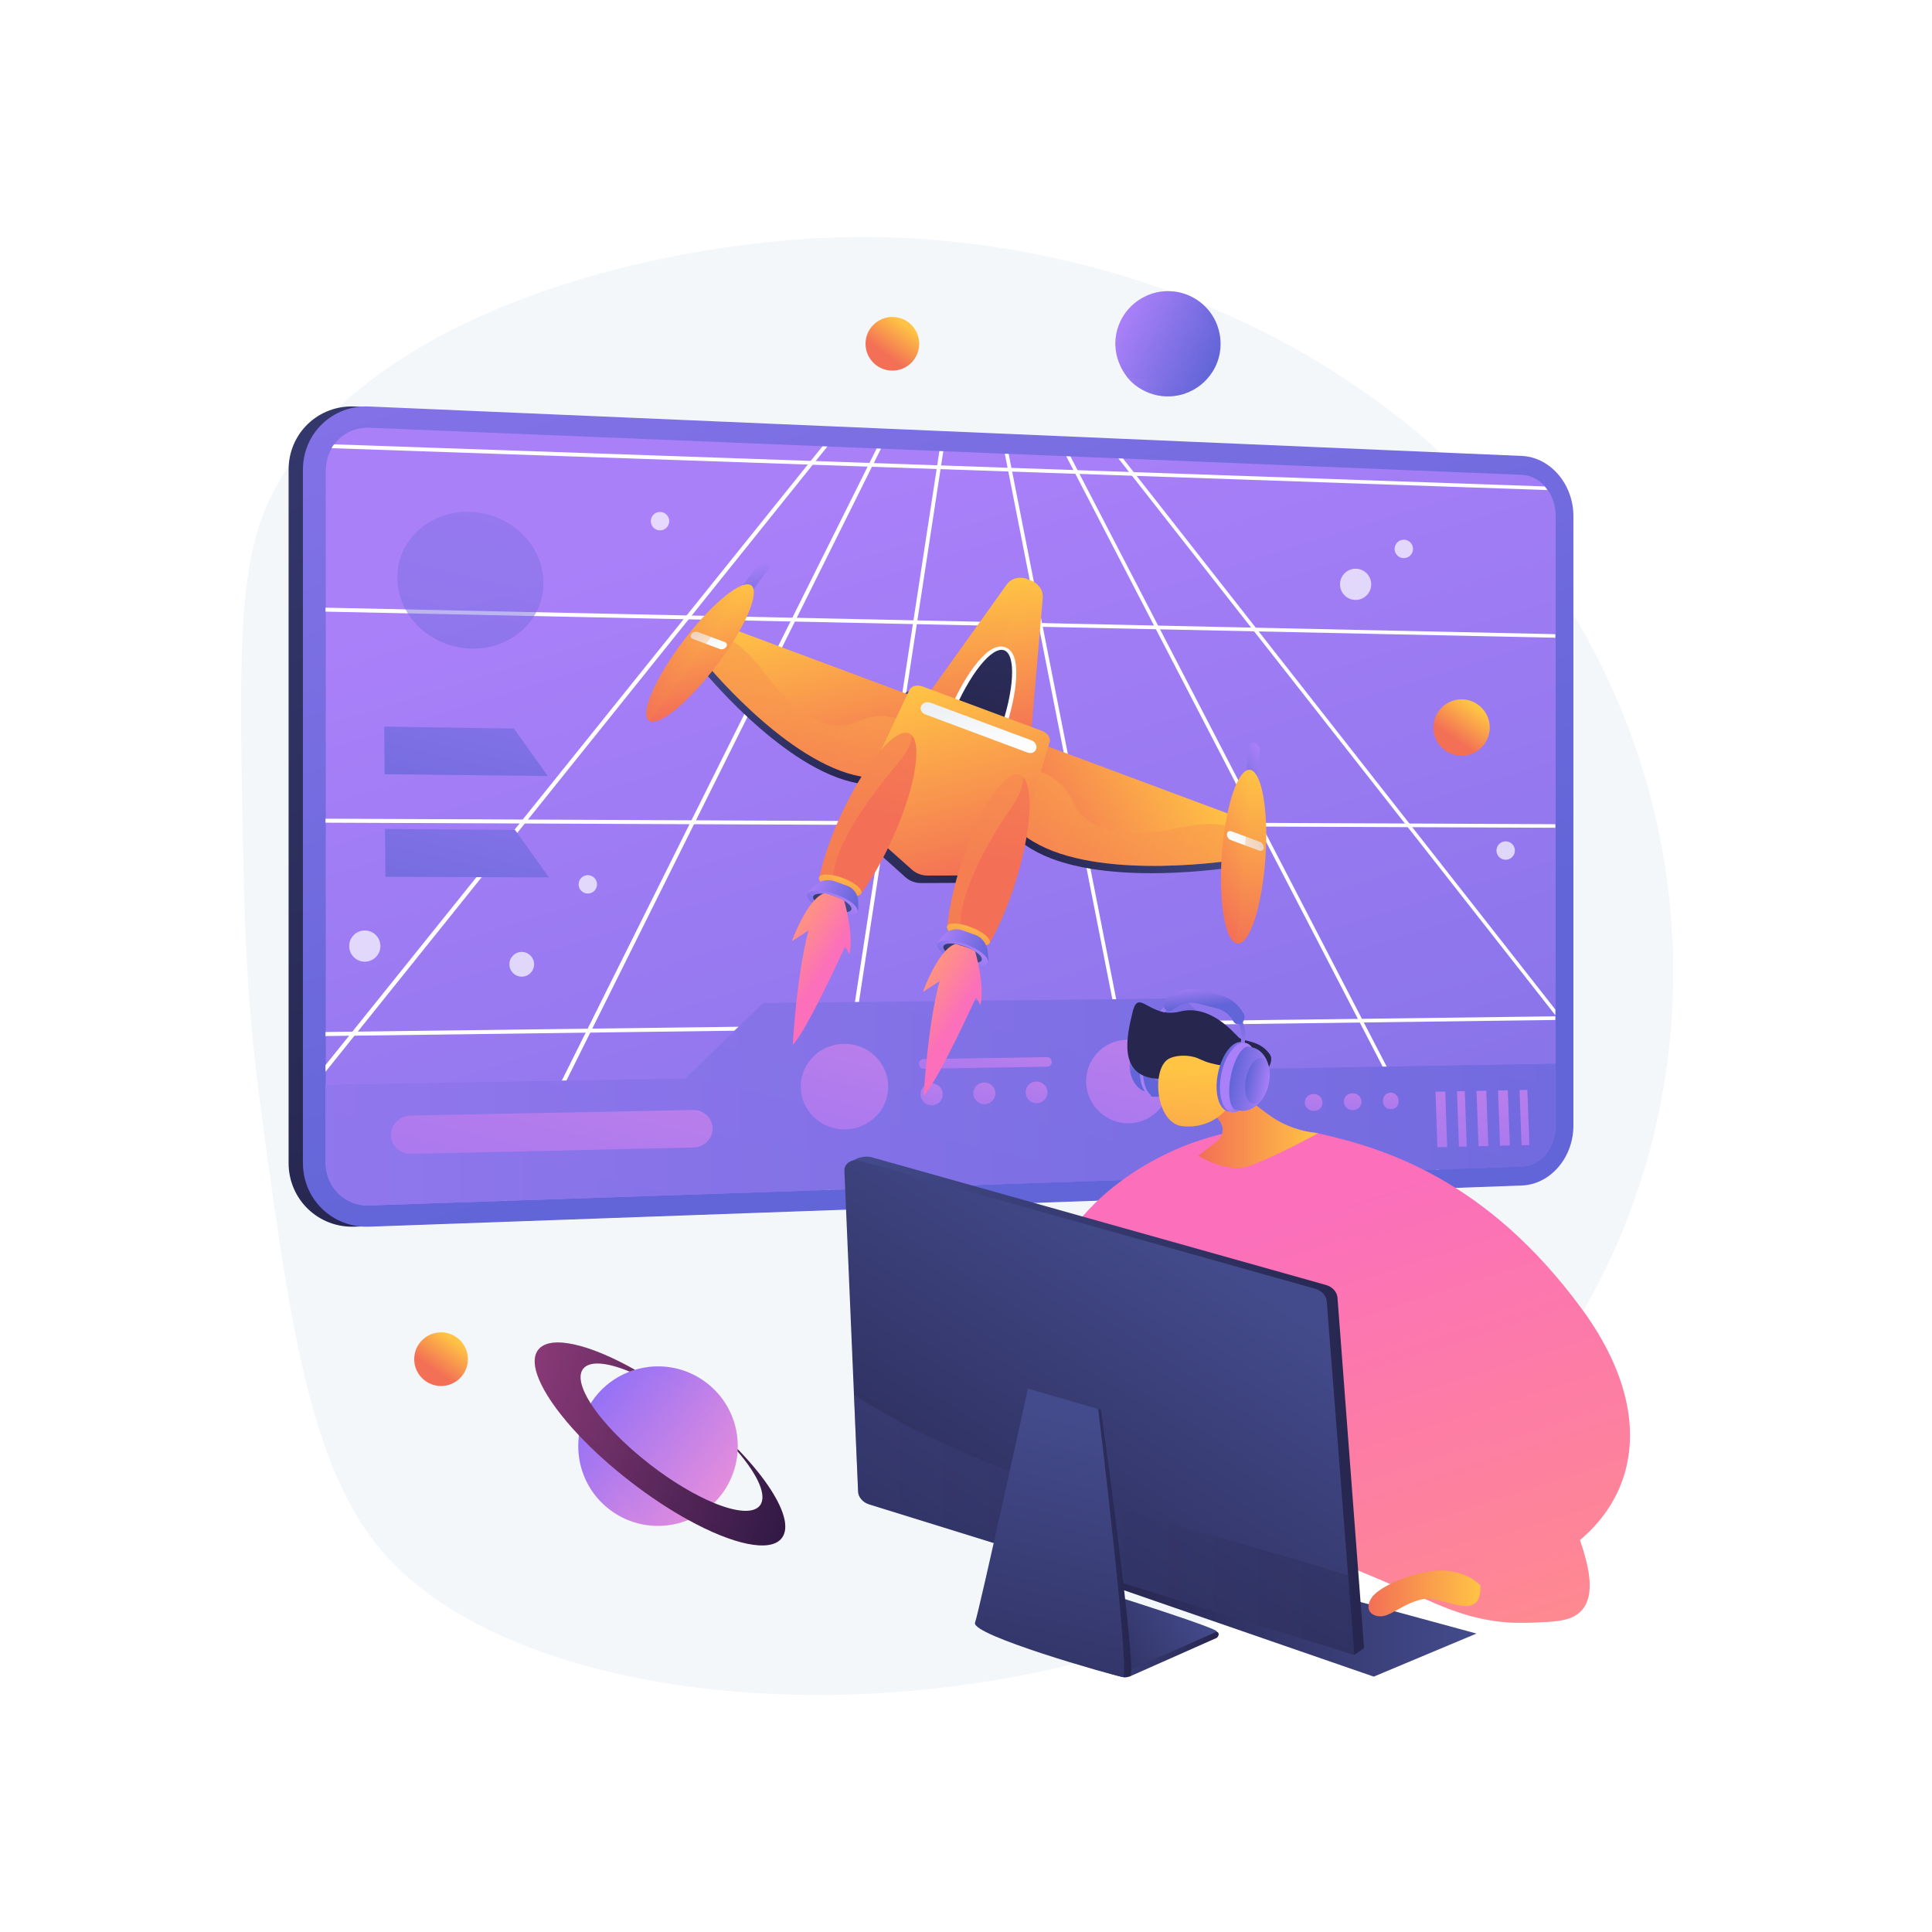 <svg xmlns="http://www.w3.org/2000/svg" xmlns:xlink="http://www.w3.org/1999/xlink" x="0px" y="0px" viewBox="0 0 3710 3710" style="enable-background:new 0 0 3710 3710;" xml:space="preserve"> <g id="Background"> <g> <g> <rect style="fill:#FFFFFF;" width="3710" height="3710"></rect> </g> </g> </g> <g id="Illustration"> <g> <path style="fill:#F4F7FA;" d="M1629.507,455.249c-372.919,6.587-949.897,148.377-1115.973,512.753 c-58.004,127.263-54.077,314.354-46.224,688.535c2.309,109.981,6.136,270.282,33.017,469.179 c55.84,413.171,93.853,694.443,237.722,858.224c360.491,410.383,1662.671,398.525,2218.739-340.299 c303.339-403.033,350.004-976.362,72.637-1450.188C2724.051,671.777,2128.758,446.43,1629.507,455.249z"></path> <g> <g> <g> <linearGradient id="SVGID_1_" gradientUnits="userSpaceOnUse" x1="896.526" y1="-1207.667" x2="1917.446" y2="2073.035"> <stop offset="0" style="stop-color:#444B8C"></stop> <stop offset="0.996" style="stop-color:#26264F"></stop> </linearGradient> <path style="fill:url(#SVGID_1_);" d="M680.986,2355.589c-69.72,2.49-126.8-52.332-126.8-122.223V901.882 c0-69.891,57.08-124.305,126.8-121.314l2213.753,94.949c54.804,2.35,99.142,54.233,99.142,115.667v1170.37 c0,61.434-44.338,112.998-99.142,114.956L680.986,2355.589z"></path> <linearGradient id="SVGID_00000059280187398064874920000016712834644125360563_" gradientUnits="userSpaceOnUse" x1="1565.56" y1="925.184" x2="2548.743" y2="4084.617"> <stop offset="0" style="stop-color:#444B8C"></stop> <stop offset="0.996" style="stop-color:#26264F"></stop> </linearGradient> <path style="fill:url(#SVGID_00000059280187398064874920000016712834644125360563_);" d="M2894.74,911.838L680.986,821.401 c-45.681-1.866-82.865,34.882-82.865,82.089v1328.583c0,47.208,37.185,84.222,82.865,82.683l2213.754-74.568 c35.989-1.212,65.057-35.966,65.057-77.632V989.936C2959.797,948.271,2930.729,913.308,2894.74,911.838z"></path> </g> <g> <defs> <path id="SVGID_00000019680428007451661570000000903474935741269174_" d="M2894.138,911.838L680.385,821.401 c-45.681-1.866-82.865,34.882-82.865,82.09v1328.583c0,47.208,37.185,84.222,82.865,82.684l2213.754-74.568 c35.989-1.212,65.057-35.966,65.057-77.632V989.937C2959.195,948.271,2930.127,913.308,2894.138,911.838z"></path> </defs> <linearGradient id="SVGID_00000013896895148171012480000003390062494999725980_" gradientUnits="userSpaceOnUse" x1="597.52" y1="1568.068" x2="2959.195" y2="1568.068"> <stop offset="0" style="stop-color:#444B8C"></stop> <stop offset="0.996" style="stop-color:#26264F"></stop> </linearGradient> <use xlink:href="#SVGID_00000019680428007451661570000000903474935741269174_" style="overflow:visible;fill:url(#SVGID_00000013896895148171012480000003390062494999725980_);"></use> <clipPath id="SVGID_00000090255078251400481780000011756275702941065909_"> <use xlink:href="#SVGID_00000019680428007451661570000000903474935741269174_" style="overflow:visible;"></use> </clipPath> <g style="clip-path:url(#SVGID_00000090255078251400481780000011756275702941065909_);"> <g> <g> <g> <g> <linearGradient id="SVGID_00000132057078579986639440000002956407952022794116_" gradientUnits="userSpaceOnUse" x1="60.957" y1="1769.865" x2="1586.29" y2="1769.865"> <stop offset="0" style="stop-color:#444B8C"></stop> <stop offset="0.996" style="stop-color:#26264F"></stop> </linearGradient> <polygon style="fill:url(#SVGID_00000132057078579986639440000002956407952022794116_);" points="67.908,2718.09 60.957,2713.452 1580.246,821.64 1586.29,826.263 "></polygon> </g> </g> <g> <g> <linearGradient id="SVGID_00000126304122862663404140000018108778849755686059_" gradientUnits="userSpaceOnUse" x1="817.495" y1="1677.067" x2="1689.91" y2="1677.067"> <stop offset="0" style="stop-color:#444B8C"></stop> <stop offset="0.996" style="stop-color:#26264F"></stop> </linearGradient> <polygon style="fill:url(#SVGID_00000126304122862663404140000018108778849755686059_);" points="824.895,2547.595 817.495,2544.418 1683.165,806.539 1689.91,809.966 "></polygon> </g> </g> <g> <g> <linearGradient id="SVGID_00000099638743871204838470000015396861686488893066_" gradientUnits="userSpaceOnUse" x1="1533.209" y1="1627.71" x2="1793.582" y2="1627.71"> <stop offset="0" style="stop-color:#444B8C"></stop> <stop offset="0.996" style="stop-color:#26264F"></stop> </linearGradient> <polygon style="fill:url(#SVGID_00000099638743871204838470000015396861686488893066_);" points="1540.841,2453.673 1533.209,2452.669 1786.285,801.747 1793.582,803.223 "></polygon> </g> </g> <g> <g> <linearGradient id="SVGID_00000163071908019212376850000016679558624949730195_" gradientUnits="userSpaceOnUse" x1="1889.313" y1="1618.495" x2="2216.653" y2="1618.495"> <stop offset="0" style="stop-color:#444B8C"></stop> <stop offset="0.996" style="stop-color:#26264F"></stop> </linearGradient> <polygon style="fill:url(#SVGID_00000163071908019212376850000016679558624949730195_);" points="2209.523,2430.96 1889.313,806.938 1896.488,806.029 2216.653,2429.493 "></polygon> </g> </g> <g> <g> <linearGradient id="SVGID_00000035518313162317500720000018437544285779079870_" gradientUnits="userSpaceOnUse" x1="1991.672" y1="1645.78" x2="2853.733" y2="1645.78"> <stop offset="0" style="stop-color:#444B8C"></stop> <stop offset="0.996" style="stop-color:#26264F"></stop> </linearGradient> <polygon style="fill:url(#SVGID_00000035518313162317500720000018437544285779079870_);" points="2847.693,2472.905 1991.672,821.534 1998.088,818.655 2853.733,2469.529 "></polygon> </g> </g> <g> <g> <linearGradient id="SVGID_00000121996284539274351110000009243808960702886052_" gradientUnits="userSpaceOnUse" x1="2092.568" y1="1707.27" x2="3453.779" y2="1707.27"> <stop offset="0" style="stop-color:#444B8C"></stop> <stop offset="0.996" style="stop-color:#26264F"></stop> </linearGradient> <polygon style="fill:url(#SVGID_00000121996284539274351110000009243808960702886052_);" points="3448.818,2573.408 2092.568,845.219 2098.142,841.131 3453.779,2568.949 "></polygon> </g> </g> </g> <g> <linearGradient id="SVGID_00000177443449321403397860000016802984069396390314_" gradientUnits="userSpaceOnUse" x1="287.219" y1="1196.01" x2="3297.255" y2="1196.01"> <stop offset="0" style="stop-color:#444B8C"></stop> <stop offset="0.996" style="stop-color:#26264F"></stop> </linearGradient> <polygon style="fill:url(#SVGID_00000177443449321403397860000016802984069396390314_);" points="3297.255,1231.811 287.242,1167.914 287.219,1160.21 3296.968,1225.064 "></polygon> </g> <g> <linearGradient id="SVGID_00000132085000030765968540000006388424739973407121_" gradientUnits="userSpaceOnUse" x1="286.27" y1="897.344" x2="3285.365" y2="897.344"> <stop offset="0" style="stop-color:#444B8C"></stop> <stop offset="0.996" style="stop-color:#26264F"></stop> </linearGradient> <polygon style="fill:url(#SVGID_00000132085000030765968540000006388424739973407121_);" points="3285.365,952.838 286.293,849.49 286.27,841.85 3285.08,946.141 "></polygon> </g> <g> <linearGradient id="SVGID_00000021822851509385634230000009642746638705211538_" gradientUnits="userSpaceOnUse" x1="288.444" y1="1580.903" x2="3312.568" y2="1580.903"> <stop offset="0" style="stop-color:#444B8C"></stop> <stop offset="0.996" style="stop-color:#26264F"></stop> </linearGradient> <polygon style="fill:url(#SVGID_00000021822851509385634230000009642746638705211538_);" points="3312.568,1591.094 288.467,1578.5 288.444,1570.712 3312.278,1584.284 "></polygon> </g> <g> <linearGradient id="SVGID_00000121277473806544181140000002916937087418918017_" gradientUnits="userSpaceOnUse" x1="289.681" y1="1970.237" x2="3328.027" y2="1970.237"> <stop offset="0" style="stop-color:#444B8C"></stop> <stop offset="0.996" style="stop-color:#26264F"></stop> </linearGradient> <polygon style="fill:url(#SVGID_00000121277473806544181140000002916937087418918017_);" points="3328.027,1953.794 289.705,1993.554 289.681,1985.681 3327.734,1946.919 "></polygon> </g> <g> <linearGradient id="SVGID_00000084489528866820188960000016377293454358135446_" gradientUnits="userSpaceOnUse" x1="290.933" y1="2363.084" x2="3343.633" y2="2363.084"> <stop offset="0" style="stop-color:#444B8C"></stop> <stop offset="0.996" style="stop-color:#26264F"></stop> </linearGradient> <polygon style="fill:url(#SVGID_00000084489528866820188960000016377293454358135446_);" points="3343.633,2319.959 290.956,2413.15 290.933,2405.191 3343.337,2313.018 "></polygon> </g> </g> <linearGradient id="SVGID_00000140724337835771500310000003354822949716364469_" gradientUnits="userSpaceOnUse" x1="570.686" y1="2149.001" x2="3014.954" y2="2149.001"> <stop offset="0" style="stop-color:#444B8C"></stop> <stop offset="0.996" style="stop-color:#26264F"></stop> </linearGradient> <polygon style="fill:url(#SVGID_00000140724337835771500310000003354822949716364469_);" points="2984.175,2042.354 2389.09,2052.446 2244.994,1917.413 1927.79,1920.841 1768.649,1922.561 1437.679,1926.139 1287.782,2071.123 594.107,2082.888 570.686,2380.589 1778.068,2345.171 1938.014,2340.479 3014.954,2308.888 "></polygon> <linearGradient id="SVGID_00000092418285401090104460000013714987121617907849_" gradientUnits="userSpaceOnUse" x1="2622.536" y1="-1155.777" x2="1320.648" y2="4180.37"> <stop offset="0" style="stop-color:#444B8C"></stop> <stop offset="0.996" style="stop-color:#26264F"></stop> </linearGradient> <polygon style="opacity:0.5;fill:url(#SVGID_00000092418285401090104460000013714987121617907849_);" points=" 2984.18,2042.354 2389.23,2052.444 2245.167,1917.411 1928.036,1920.839 1768.932,1922.558 1438.041,1926.134 1288.181,2071.118 594.673,2082.88 571.26,2380.578 1778.352,2345.166 1938.261,2340.475 3014.954,2308.888 "></polygon> <g> <linearGradient id="SVGID_00000170958455633321948840000010080736185742301830_" gradientUnits="userSpaceOnUse" x1="1744.473" y1="1470.455" x2="1506.618" y2="2445.37"> <stop offset="0" style="stop-color:#444B8C"></stop> <stop offset="0.996" style="stop-color:#26264F"></stop> </linearGradient> <path style="fill:url(#SVGID_00000170958455633321948840000010080736185742301830_);" d="M1678.138,2085.037 c0.953,45.226-35.703,82.734-82.043,83.731c-46.53,1.002-85.088-35.159-85.947-80.722 c-0.859-45.509,36.229-82.902,82.666-83.567C1639.062,2003.818,1677.187,2039.864,1678.138,2085.037z"></path> <linearGradient id="SVGID_00000091715529263215732410000017099317347770631867_" gradientUnits="userSpaceOnUse" x1="2284.502" y1="1477.443" x2="2053.108" y2="2425.872"> <stop offset="0" style="stop-color:#444B8C"></stop> <stop offset="0.996" style="stop-color:#26264F"></stop> </linearGradient> <path style="fill:url(#SVGID_00000091715529263215732410000017099317347770631867_);" d="M2218.282,2075.36 c1.24,44.143-33.416,80.732-77.567,81.683c-44.327,0.955-81.331-34.352-82.487-78.815 c-1.155-44.412,33.905-80.892,78.149-81.526C2180.444,1996.071,2217.043,2031.268,2218.282,2075.36z"></path> <linearGradient id="SVGID_00000026165738640262302940000012554780943784580773_" gradientUnits="userSpaceOnUse" x1="1800.01" y1="1943.984" x2="1739.216" y2="2193.163"> <stop offset="0" style="stop-color:#444B8C"></stop> <stop offset="0.996" style="stop-color:#26264F"></stop> </linearGradient> <path style="fill:url(#SVGID_00000026165738640262302940000012554780943784580773_);" d="M1782.91,2101.068 c0.26,11.596-9.064,21.186-20.838,21.417c-11.786,0.231-21.555-9.001-21.809-20.619 c-0.254-11.614,9.099-21.196,20.879-21.406C1772.909,2080.251,1782.65,2089.476,1782.91,2101.068z"></path> <linearGradient id="SVGID_00000177473323250138753750000008692837682412519576_" gradientUnits="userSpaceOnUse" x1="1900.96" y1="1942.895" x2="1840.477" y2="2190.803"> <stop offset="0" style="stop-color:#444B8C"></stop> <stop offset="0.996" style="stop-color:#26264F"></stop> </linearGradient> <path style="fill:url(#SVGID_00000177473323250138753750000008692837682412519576_);" d="M1883.866,2099.179 c0.274,11.543-8.954,21.089-20.622,21.318c-11.68,0.229-21.376-8.962-21.644-20.528c-0.268-11.562,8.988-21.1,20.662-21.308 C1873.925,2078.455,1883.592,2087.639,1883.866,2099.179z"></path> <linearGradient id="SVGID_00000089566455550433693420000012548278801632896150_" gradientUnits="userSpaceOnUse" x1="2001.011" y1="1941.814" x2="1940.834" y2="2188.465"> <stop offset="0" style="stop-color:#444B8C"></stop> <stop offset="0.996" style="stop-color:#26264F"></stop> </linearGradient> <path style="fill:url(#SVGID_00000089566455550433693420000012548278801632896150_);" d="M1983.922,2097.307 c0.288,11.492-8.845,20.994-20.41,21.221c-11.577,0.227-21.199-8.924-21.481-20.438c-0.282-11.51,8.878-21.005,20.449-21.21 C1974.04,2076.675,1983.635,2085.819,1983.922,2097.307z"></path> <linearGradient id="SVGID_00000101103030118639600350000016374119603034452112_" gradientUnits="userSpaceOnUse" x1="1936.111" y1="1748.181" x2="1823.014" y2="2211.738"> <stop offset="0" style="stop-color:#444B8C"></stop> <stop offset="0.996" style="stop-color:#26264F"></stop> </linearGradient> <path style="fill:url(#SVGID_00000101103030118639600350000016374119603034452112_);" d="M1992.006,2039.989 c0.115,4.554-3.962,8.312-8.543,8.388l-237.038,3.91c-4.68,0.077-8.994-3.593-9.095-8.199l-0.04-1.853 c-0.101-4.605,3.819-8.396,8.498-8.469l237.113-3.718c4.58-0.072,8.945,3.557,9.059,8.11L1992.006,2039.989z"></path> <linearGradient id="SVGID_00000039114682284510956450000006541229347333376897_" gradientUnits="userSpaceOnUse" x1="1226.366" y1="1376.52" x2="918.709" y2="2637.536"> <stop offset="0" style="stop-color:#444B8C"></stop> <stop offset="0.996" style="stop-color:#26264F"></stop> </linearGradient> <path style="fill:url(#SVGID_00000039114682284510956450000006541229347333376897_);" d="M1340.908,2166.693 c0.331,19.855-16.04,36.337-36.599,36.805l-541.901,12.336c-21.576,0.491-39.237-15.649-39.413-36.04l0,0 c-0.176-20.381,17.185-37.239,38.741-37.662l541.409-10.633C1323.685,2131.094,1340.577,2146.848,1340.908,2166.693 L1340.908,2166.693z"></path> <linearGradient id="SVGID_00000072256194555228601150000008134236314249384889_" gradientUnits="userSpaceOnUse" x1="2524.79" y1="1995.085" x2="2477.733" y2="2187.961"> <stop offset="0" style="stop-color:#444B8C"></stop> <stop offset="0.996" style="stop-color:#26264F"></stop> </linearGradient> <path style="fill:url(#SVGID_00000072256194555228601150000008134236314249384889_);" d="M2511.899,2117.152 c0.277,8.668-6.336,15.853-14.848,16.03l-1.941,0.025c-8.52,0.177-16.713-6.711-16.986-15.392l-0.028-0.898 c-0.273-8.679,7.503-15.847,16.02-16.011l1.367-0.03c8.509-0.164,16.112,6.714,16.388,15.38L2511.899,2117.152z"></path> <linearGradient id="SVGID_00000002371208983004256970000015267243797918576813_" gradientUnits="userSpaceOnUse" x1="2599.695" y1="1994.101" x2="2552.794" y2="2186.338"> <stop offset="0" style="stop-color:#444B8C"></stop> <stop offset="0.996" style="stop-color:#26264F"></stop> </linearGradient> <path style="fill:url(#SVGID_00000002371208983004256970000015267243797918576813_);" d="M2586.962,2115.712 c0.284,8.639-6.986,15.78-15.441,15.955l-1.688,0.036c-8.462,0.176-16.369-6.679-16.65-15.331l-0.029-0.895 c-0.281-8.65,6.842-15.814,15.302-15.977l1.77-0.021c8.452-0.163,16.424,6.701,16.708,15.338L2586.962,2115.712z"></path> <linearGradient id="SVGID_00000151518120719645844660000006114770177652429713_" gradientUnits="userSpaceOnUse" x1="2672.437" y1="1994.883" x2="2626.41" y2="2183.538"> <stop offset="0" style="stop-color:#444B8C"></stop> <stop offset="0.996" style="stop-color:#26264F"></stop> </linearGradient> <path style="fill:url(#SVGID_00000151518120719645844660000006114770177652429713_);" d="M2658.276,2114.969 c0.291,8.61-6.372,14.967-14.776,14.967h-0.387c-8.41,0-14.577-5.74-14.865-14.362l-0.03-1.268 c-0.288-8.62,5.93-15.908,14.332-16.07l0.421-0.108c8.395-0.162,14.984,7.014,15.275,15.622L2658.276,2114.969z"></path> <linearGradient id="SVGID_00000137822119370024431990000015265454651751516573_" gradientUnits="userSpaceOnUse" x1="2838.517" y1="1746.888" x2="2683.069" y2="2384.033"> <stop offset="0" style="stop-color:#444B8C"></stop> <stop offset="0.996" style="stop-color:#26264F"></stop> </linearGradient> <polygon style="fill:url(#SVGID_00000137822119370024431990000015265454651751516573_);" points="2751.528,2202.643 2732.737,2203.083 2729.032,2096.435 2747.8,2096.083 "></polygon> <linearGradient id="SVGID_00000160184263341794279290000000086809860528251565_" gradientUnits="userSpaceOnUse" x1="2876.936" y1="1750.08" x2="2723.09" y2="2380.659"> <stop offset="0" style="stop-color:#444B8C"></stop> <stop offset="0.996" style="stop-color:#26264F"></stop> </linearGradient> <polygon style="fill:url(#SVGID_00000160184263341794279290000000086809860528251565_);" points="2789.104,2201.582 2774.074,2202.019 2770.319,2095.58 2785.331,2095.231 "></polygon> <linearGradient id="SVGID_00000144300003602455065790000011037670616063215505_" gradientUnits="userSpaceOnUse" x1="2917.005" y1="1746.664" x2="2762.165" y2="2381.318"> <stop offset="0" style="stop-color:#444B8C"></stop> <stop offset="0.996" style="stop-color:#26264F"></stop> </linearGradient> <polygon style="fill:url(#SVGID_00000144300003602455065790000011037670616063215505_);" points="2830.448,2200.641 2811.656,2201.08 2807.856,2094.841 2826.625,2094.489 "></polygon> <linearGradient id="SVGID_00000126312568527286453390000005800982125638976665_" gradientUnits="userSpaceOnUse" x1="2958.133" y1="1746.557" x2="2803.595" y2="2379.971"> <stop offset="0" style="stop-color:#444B8C"></stop> <stop offset="0.996" style="stop-color:#26264F"></stop> </linearGradient> <polygon style="fill:url(#SVGID_00000126312568527286453390000005800982125638976665_);" points="2871.793,2199.649 2852.999,2200.087 2849.149,2094.052 2867.92,2093.701 "></polygon> <linearGradient id="SVGID_00000137839528157329206270000012735069594954324875_" gradientUnits="userSpaceOnUse" x1="2996.583" y1="1749.779" x2="2843.616" y2="2376.758"> <stop offset="0" style="stop-color:#444B8C"></stop> <stop offset="0.996" style="stop-color:#26264F"></stop> </linearGradient> <polygon style="fill:url(#SVGID_00000137839528157329206270000012735069594954324875_);" points="2909.38,2198.703 2894.347,2199.148 2890.448,2093.311 2905.462,2092.951 "></polygon> </g> <linearGradient id="SVGID_00000114770035834536651590000018253521140691106971_" gradientUnits="userSpaceOnUse" x1="1114.552" y1="135.364" x2="736.708" y2="1684.064"> <stop offset="0" style="stop-color:#444B8C"></stop> <stop offset="0.996" style="stop-color:#26264F"></stop> </linearGradient> <path style="opacity:0.5;fill:url(#SVGID_00000114770035834536651590000018253521140691106971_);" d="M1016.059,1117.76 c0.909,72.174-60.695,129.444-138.058,127.781c-77.876-1.674-141.915-62.349-142.565-135.384 c-0.648-72.894,62.124-129.816,139.739-127.28C952.281,985.396,1015.152,1045.723,1016.059,1117.76z"></path> <linearGradient id="SVGID_00000132082171084219065910000009250819746219552394_" gradientUnits="userSpaceOnUse" x1="997.193" y1="910.5" x2="788.833" y2="1764.518"> <stop offset="0" style="stop-color:#444B8C"></stop> <stop offset="0.996" style="stop-color:#26264F"></stop> </linearGradient> <polygon style="fill:url(#SVGID_00000132082171084219065910000009250819746219552394_);" points="1024.415,1490.205 711.043,1486.755 710.263,1395.278 959.371,1398.993 "></polygon> <linearGradient id="SVGID_00000077314402638319901360000000980979502012115879_" gradientUnits="userSpaceOnUse" x1="1001.19" y1="1080.233" x2="789.396" y2="1948.327"> <stop offset="0" style="stop-color:#444B8C"></stop> <stop offset="0.996" style="stop-color:#26264F"></stop> </linearGradient> <polygon style="fill:url(#SVGID_00000077314402638319901360000000980979502012115879_);" points="1026.658,1667.622 712.577,1666.535 711.793,1574.626 961.466,1576.465 "></polygon> </g> </g> <linearGradient id="SVGID_00000005233348828700923610000004969549792856383877_" gradientUnits="userSpaceOnUse" x1="2545.694" y1="1122.075" x2="2605.626" y2="1122.075"> <stop offset="0" style="stop-color:#444B8C"></stop> <stop offset="0.996" style="stop-color:#26264F"></stop> </linearGradient> <circle style="opacity:0.7;fill:url(#SVGID_00000005233348828700923610000004969549792856383877_);" cx="2575.66" cy="1122.075" r="29.966"></circle> <linearGradient id="SVGID_00000120540567018697980520000016006953626663984777_" gradientUnits="userSpaceOnUse" x1="643.052" y1="1816.749" x2="702.984" y2="1816.749"> <stop offset="0" style="stop-color:#444B8C"></stop> <stop offset="0.996" style="stop-color:#26264F"></stop> </linearGradient> <circle style="opacity:0.7;fill:url(#SVGID_00000120540567018697980520000016006953626663984777_);" cx="673.018" cy="1816.749" r="29.966"></circle> <linearGradient id="SVGID_00000152944235370047762710000009110306154107991453_" gradientUnits="userSpaceOnUse" x1="2650.553" y1="1054.058" x2="2685.924" y2="1054.058"> <stop offset="0" style="stop-color:#444B8C"></stop> <stop offset="0.996" style="stop-color:#26264F"></stop> </linearGradient> <circle style="opacity:0.7;fill:url(#SVGID_00000152944235370047762710000009110306154107991453_);" cx="2668.239" cy="1054.058" r="17.685"></circle> <linearGradient id="SVGID_00000067237082243074427570000002872330893422145950_" gradientUnits="userSpaceOnUse" x1="2846.809" y1="1633.331" x2="2882.18" y2="1633.331"> <stop offset="0" style="stop-color:#444B8C"></stop> <stop offset="0.996" style="stop-color:#26264F"></stop> </linearGradient> <circle style="opacity:0.7;fill:url(#SVGID_00000067237082243074427570000002872330893422145950_);" cx="2864.494" cy="1633.331" r="17.685"></circle> <linearGradient id="SVGID_00000006690002673316610260000016807400591527568313_" gradientUnits="userSpaceOnUse" x1="1222.174" y1="1000.197" x2="1257.545" y2="1000.197"> <stop offset="0" style="stop-color:#444B8C"></stop> <stop offset="0.996" style="stop-color:#26264F"></stop> </linearGradient> <circle style="opacity:0.7;fill:url(#SVGID_00000006690002673316610260000016807400591527568313_);" cx="1239.859" cy="1000.197" r="17.685"></circle> <linearGradient id="SVGID_00000142152803950676635800000008851271233235390596_" gradientUnits="userSpaceOnUse" x1="1083.569" y1="1698.225" x2="1118.94" y2="1698.225"> <stop offset="0" style="stop-color:#444B8C"></stop> <stop offset="0.996" style="stop-color:#26264F"></stop> </linearGradient> <circle style="opacity:0.7;fill:url(#SVGID_00000142152803950676635800000008851271233235390596_);" cx="1101.255" cy="1698.225" r="17.685"></circle> <linearGradient id="SVGID_00000074439800628717180470000013658070010610288554_" gradientUnits="userSpaceOnUse" x1="950.67" y1="1851.717" x2="998.129" y2="1851.717"> <stop offset="0" style="stop-color:#444B8C"></stop> <stop offset="0.996" style="stop-color:#26264F"></stop> </linearGradient> <circle style="opacity:0.7;fill:url(#SVGID_00000074439800628717180470000013658070010610288554_);" cx="974.4" cy="1851.717" r="23.729"></circle> </g> <g> <g> <linearGradient id="SVGID_00000065767717857408734000000014041322587640795522_" gradientUnits="userSpaceOnUse" x1="924.031" y1="-1207.667" x2="1944.951" y2="2073.035"> <stop offset="0" style="stop-color:#AA80F9"></stop> <stop offset="0.996" style="stop-color:#6165D7"></stop> </linearGradient> <path style="fill:url(#SVGID_00000065767717857408734000000014041322587640795522_);" d="M708.491,2355.589 c-69.72,2.49-126.8-52.332-126.8-122.223V901.882c0-69.891,57.08-124.305,126.8-121.314l2213.753,94.949 c54.804,2.35,99.142,54.233,99.142,115.667v1170.37c0,61.434-44.338,112.998-99.142,114.956L708.491,2355.589z"></path> <linearGradient id="SVGID_00000155117380728534921980000012218062741646945956_" gradientUnits="userSpaceOnUse" x1="1593.065" y1="925.184" x2="2576.248" y2="4084.617"> <stop offset="0" style="stop-color:#AA80F9"></stop> <stop offset="0.996" style="stop-color:#6165D7"></stop> </linearGradient> <path style="fill:url(#SVGID_00000155117380728534921980000012218062741646945956_);" d="M2922.245,911.838L708.491,821.401 c-45.681-1.866-82.865,34.882-82.865,82.089v1328.583c0,47.208,37.185,84.222,82.865,82.683l2213.754-74.568 c35.989-1.212,65.057-35.966,65.057-77.632V989.936C2987.302,948.271,2958.234,913.308,2922.245,911.838z"></path> </g> <g> <defs> <path id="SVGID_00000137845080281873780540000007799133762816569989_" d="M2921.643,911.838L707.89,821.401 c-45.681-1.866-82.865,34.882-82.865,82.09v1328.583c0,47.208,37.185,84.222,82.865,82.684l2213.754-74.568 c35.989-1.212,65.057-35.966,65.057-77.632V989.937C2986.7,948.271,2957.632,913.308,2921.643,911.838z"></path> </defs> <clipPath id="SVGID_00000036243191672017583380000004667051843583747724_"> <use xlink:href="#SVGID_00000137845080281873780540000007799133762816569989_" style="overflow:visible;"></use> </clipPath> <g style="clip-path:url(#SVGID_00000036243191672017583380000004667051843583747724_);"> <g> <g> <g> <g> <polygon style="fill:#FFFFFF;" points="95.412,2718.09 88.462,2713.452 1607.751,821.64 1613.795,826.263 "></polygon> </g> </g> <g> <g> <polygon style="fill:#FFFFFF;" points="852.4,2547.595 844.999,2544.418 1710.67,806.539 1717.415,809.966 "></polygon> </g> </g> <g> <g> <polygon style="fill:#FFFFFF;" points="1568.346,2453.673 1560.714,2452.669 1813.79,801.747 1821.087,803.223 "></polygon> </g> </g> <g> <g> <polygon style="fill:#FFFFFF;" points="2237.028,2430.96 1916.818,806.938 1923.993,806.029 2244.157,2429.493 "></polygon> </g> </g> <g> <g> <polygon style="fill:#FFFFFF;" points="2875.198,2472.905 2019.177,821.534 2025.593,818.655 2881.238,2469.529 "></polygon> </g> </g> <g> <g> <polygon style="fill:#FFFFFF;" points="3476.323,2573.408 2120.073,845.219 2125.647,841.131 3481.284,2568.949 "></polygon> </g> </g> </g> <g> <polygon style="fill:#FFFFFF;" points="3324.76,1231.811 314.747,1167.914 314.724,1160.21 3324.473,1225.064 "></polygon> </g> <g> <polygon style="fill:#FFFFFF;" points="3312.87,952.838 313.797,849.49 313.775,841.85 3312.585,946.141 "></polygon> </g> <g> <polygon style="fill:#FFFFFF;" points="3340.073,1591.094 315.972,1578.5 315.949,1570.712 3339.783,1584.284 "></polygon> </g> <g> <polygon style="fill:#FFFFFF;" points="3355.531,1953.794 317.21,1993.554 317.186,1985.681 3355.238,1946.919 "></polygon> </g> <g> <polygon style="fill:#FFFFFF;" points="3371.137,2319.959 318.461,2413.15 318.438,2405.191 3370.842,2313.018 "></polygon> </g> </g> <linearGradient id="SVGID_00000125568544977085785490000014446288467238640574_" gradientUnits="userSpaceOnUse" x1="598.191" y1="2149.001" x2="3042.459" y2="2149.001"> <stop offset="0" style="stop-color:#AA80F9"></stop> <stop offset="0.996" style="stop-color:#6165D7"></stop> </linearGradient> <polygon style="fill:url(#SVGID_00000125568544977085785490000014446288467238640574_);" points="3011.68,2042.354 2416.595,2052.446 2272.499,1917.413 1955.295,1920.841 1796.154,1922.561 1465.184,1926.139 1315.287,2071.123 621.612,2082.888 598.191,2380.589 1805.573,2345.171 1965.519,2340.479 3042.459,2308.888 "></polygon> <linearGradient id="SVGID_00000114049063278927977680000013331425473777325487_" gradientUnits="userSpaceOnUse" x1="2650.041" y1="-1155.777" x2="1348.153" y2="4180.37"> <stop offset="0" style="stop-color:#AA80F9"></stop> <stop offset="0.996" style="stop-color:#6165D7"></stop> </linearGradient> <polygon style="opacity:0.5;fill:url(#SVGID_00000114049063278927977680000013331425473777325487_);" points=" 3011.685,2042.354 2416.735,2052.444 2272.671,1917.411 1955.541,1920.839 1796.437,1922.558 1465.546,1926.134 1315.686,2071.118 622.178,2082.88 598.765,2380.578 1805.857,2345.166 1965.766,2340.475 3042.459,2308.888 "></polygon> <g> <linearGradient id="SVGID_00000123427421237155642420000014132358191110723478_" gradientUnits="userSpaceOnUse" x1="1771.978" y1="1470.455" x2="1534.123" y2="2445.37"> <stop offset="0.004" style="stop-color:#E38DDD"></stop> <stop offset="1" style="stop-color:#9571F6"></stop> </linearGradient> <path style="fill:url(#SVGID_00000123427421237155642420000014132358191110723478_);" d="M1705.643,2085.037 c0.953,45.226-35.703,82.734-82.043,83.731c-46.53,1.002-85.088-35.159-85.948-80.722 c-0.859-45.509,36.23-82.902,82.667-83.567C1666.567,2003.818,1704.691,2039.864,1705.643,2085.037z"></path> <linearGradient id="SVGID_00000137097772094786966810000017314473613234451852_" gradientUnits="userSpaceOnUse" x1="2312.007" y1="1477.443" x2="2080.613" y2="2425.872"> <stop offset="0.004" style="stop-color:#E38DDD"></stop> <stop offset="1" style="stop-color:#9571F6"></stop> </linearGradient> <path style="fill:url(#SVGID_00000137097772094786966810000017314473613234451852_);" d="M2245.787,2075.36 c1.24,44.143-33.416,80.732-77.567,81.683c-44.327,0.955-81.331-34.352-82.487-78.815 c-1.155-44.412,33.905-80.892,78.148-81.526C2207.949,1996.071,2244.548,2031.268,2245.787,2075.36z"></path> <linearGradient id="SVGID_00000076589081293343829340000009079669177322191255_" gradientUnits="userSpaceOnUse" x1="1827.515" y1="1943.984" x2="1766.721" y2="2193.163"> <stop offset="0.004" style="stop-color:#E38DDD"></stop> <stop offset="1" style="stop-color:#9571F6"></stop> </linearGradient> <path style="fill:url(#SVGID_00000076589081293343829340000009079669177322191255_);" d="M1810.415,2101.068 c0.26,11.596-9.064,21.186-20.838,21.417c-11.786,0.231-21.555-9.001-21.809-20.619 c-0.254-11.614,9.099-21.196,20.879-21.406C1800.414,2080.251,1810.155,2089.476,1810.415,2101.068z"></path> <linearGradient id="SVGID_00000016754887808492100810000002099358199305504688_" gradientUnits="userSpaceOnUse" x1="1928.465" y1="1942.895" x2="1867.981" y2="2190.803"> <stop offset="0.004" style="stop-color:#E38DDD"></stop> <stop offset="1" style="stop-color:#9571F6"></stop> </linearGradient> <path style="fill:url(#SVGID_00000016754887808492100810000002099358199305504688_);" d="M1911.371,2099.179 c0.274,11.543-8.954,21.089-20.622,21.318c-11.681,0.229-21.376-8.962-21.644-20.528c-0.268-11.562,8.988-21.1,20.662-21.308 C1901.429,2078.455,1911.097,2087.639,1911.371,2099.179z"></path> <linearGradient id="SVGID_00000119834617472655719290000000547091525819494056_" gradientUnits="userSpaceOnUse" x1="2028.515" y1="1941.814" x2="1968.339" y2="2188.465"> <stop offset="0.004" style="stop-color:#E38DDD"></stop> <stop offset="1" style="stop-color:#9571F6"></stop> </linearGradient> <path style="fill:url(#SVGID_00000119834617472655719290000000547091525819494056_);" d="M2011.427,2097.307 c0.288,11.492-8.845,20.994-20.41,21.221c-11.577,0.227-21.199-8.924-21.481-20.438c-0.282-11.51,8.878-21.005,20.449-21.21 C2001.545,2076.675,2011.14,2085.819,2011.427,2097.307z"></path> <linearGradient id="SVGID_00000034783269905108448160000010805351734803635388_" gradientUnits="userSpaceOnUse" x1="1963.616" y1="1748.181" x2="1850.519" y2="2211.738"> <stop offset="0.004" style="stop-color:#E38DDD"></stop> <stop offset="1" style="stop-color:#9571F6"></stop> </linearGradient> <path style="fill:url(#SVGID_00000034783269905108448160000010805351734803635388_);" d="M2019.51,2039.989 c0.115,4.554-3.962,8.312-8.543,8.388l-237.038,3.91c-4.68,0.077-8.994-3.593-9.095-8.199l-0.041-1.853 c-0.101-4.605,3.819-8.396,8.498-8.469l237.113-3.718c4.58-0.072,8.945,3.557,9.059,8.11L2019.51,2039.989z"></path> <linearGradient id="SVGID_00000155854208122605829190000012672735560690385844_" gradientUnits="userSpaceOnUse" x1="1253.871" y1="1376.519" x2="946.214" y2="2637.536"> <stop offset="0.004" style="stop-color:#E38DDD"></stop> <stop offset="1" style="stop-color:#9571F6"></stop> </linearGradient> <path style="fill:url(#SVGID_00000155854208122605829190000012672735560690385844_);" d="M1368.413,2166.693 c0.331,19.855-16.04,36.337-36.599,36.805l-541.901,12.336c-21.576,0.491-39.237-15.649-39.413-36.04l0,0 c-0.176-20.381,17.185-37.239,38.741-37.662l541.409-10.633C1351.19,2131.094,1368.082,2146.848,1368.413,2166.693 L1368.413,2166.693z"></path> <linearGradient id="SVGID_00000119111959340429452010000004364100990708933767_" gradientUnits="userSpaceOnUse" x1="2552.295" y1="1995.085" x2="2505.238" y2="2187.961"> <stop offset="0.004" style="stop-color:#E38DDD"></stop> <stop offset="1" style="stop-color:#9571F6"></stop> </linearGradient> <path style="fill:url(#SVGID_00000119111959340429452010000004364100990708933767_);" d="M2539.404,2117.152 c0.277,8.668-6.336,15.853-14.848,16.03l-1.941,0.025c-8.52,0.177-16.713-6.711-16.986-15.392l-0.028-0.898 c-0.273-8.679,7.503-15.847,16.02-16.011l1.367-0.03c8.509-0.164,16.112,6.714,16.388,15.38L2539.404,2117.152z"></path> <linearGradient id="SVGID_00000043426655881257688590000018436856308814026380_" gradientUnits="userSpaceOnUse" x1="2627.2" y1="1994.101" x2="2580.298" y2="2186.338"> <stop offset="0.004" style="stop-color:#E38DDD"></stop> <stop offset="1" style="stop-color:#9571F6"></stop> </linearGradient> <path style="fill:url(#SVGID_00000043426655881257688590000018436856308814026380_);" d="M2614.467,2115.712 c0.284,8.639-6.987,15.78-15.441,15.955l-1.688,0.036c-8.463,0.176-16.369-6.679-16.65-15.331l-0.029-0.895 c-0.281-8.65,6.842-15.814,15.302-15.977l1.77-0.021c8.452-0.163,16.424,6.701,16.708,15.338L2614.467,2115.712z"></path> <linearGradient id="SVGID_00000083047843767356787970000001146353571049326989_" gradientUnits="userSpaceOnUse" x1="2699.942" y1="1994.883" x2="2653.915" y2="2183.538"> <stop offset="0.004" style="stop-color:#E38DDD"></stop> <stop offset="1" style="stop-color:#9571F6"></stop> </linearGradient> <path style="fill:url(#SVGID_00000083047843767356787970000001146353571049326989_);" d="M2685.781,2114.969 c0.291,8.61-6.372,14.967-14.776,14.967h-0.387c-8.41,0-14.577-5.74-14.865-14.362l-0.03-1.268 c-0.288-8.62,5.93-15.908,14.332-16.07l0.421-0.108c8.395-0.162,14.984,7.014,15.275,15.622L2685.781,2114.969z"></path> <linearGradient id="SVGID_00000180345671563495159650000016850607025651791260_" gradientUnits="userSpaceOnUse" x1="2866.022" y1="1746.888" x2="2710.574" y2="2384.033"> <stop offset="0.004" style="stop-color:#E38DDD"></stop> <stop offset="1" style="stop-color:#9571F6"></stop> </linearGradient> <polygon style="fill:url(#SVGID_00000180345671563495159650000016850607025651791260_);" points="2779.033,2202.643 2760.242,2203.083 2756.537,2096.435 2775.305,2096.083 "></polygon> <linearGradient id="SVGID_00000155143161629478057800000008429914089185255300_" gradientUnits="userSpaceOnUse" x1="2904.441" y1="1750.08" x2="2750.595" y2="2380.659"> <stop offset="0.004" style="stop-color:#E38DDD"></stop> <stop offset="1" style="stop-color:#9571F6"></stop> </linearGradient> <polygon style="fill:url(#SVGID_00000155143161629478057800000008429914089185255300_);" points="2816.609,2201.582 2801.579,2202.019 2797.823,2095.58 2812.836,2095.231 "></polygon> <linearGradient id="SVGID_00000088855871547824037620000002214049099151731637_" gradientUnits="userSpaceOnUse" x1="2944.51" y1="1746.664" x2="2789.67" y2="2381.318"> <stop offset="0.004" style="stop-color:#E38DDD"></stop> <stop offset="1" style="stop-color:#9571F6"></stop> </linearGradient> <polygon style="fill:url(#SVGID_00000088855871547824037620000002214049099151731637_);" points="2857.953,2200.641 2839.16,2201.08 2835.36,2094.841 2854.13,2094.489 "></polygon> <linearGradient id="SVGID_00000062155942100660586610000010943983482219359124_" gradientUnits="userSpaceOnUse" x1="2985.638" y1="1746.557" x2="2831.1" y2="2379.971"> <stop offset="0.004" style="stop-color:#E38DDD"></stop> <stop offset="1" style="stop-color:#9571F6"></stop> </linearGradient> <polygon style="fill:url(#SVGID_00000062155942100660586610000010943983482219359124_);" points="2899.298,2199.649 2880.504,2200.087 2876.654,2094.052 2895.425,2093.701 "></polygon> <linearGradient id="SVGID_00000073706068291270578830000008868081136157452175_" gradientUnits="userSpaceOnUse" x1="3024.088" y1="1749.779" x2="2871.121" y2="2376.758"> <stop offset="0.004" style="stop-color:#E38DDD"></stop> <stop offset="1" style="stop-color:#9571F6"></stop> </linearGradient> <polygon style="fill:url(#SVGID_00000073706068291270578830000008868081136157452175_);" points="2936.885,2198.703 2921.852,2199.148 2917.952,2093.311 2932.967,2092.951 "></polygon> </g> <linearGradient id="SVGID_00000040560968534259875900000010071395554861083039_" gradientUnits="userSpaceOnUse" x1="1142.057" y1="135.364" x2="764.213" y2="1684.064"> <stop offset="0" style="stop-color:#AA80F9"></stop> <stop offset="0.996" style="stop-color:#6165D7"></stop> </linearGradient> <path style="opacity:0.5;fill:url(#SVGID_00000040560968534259875900000010071395554861083039_);" d="M1043.564,1117.76 c0.909,72.174-60.695,129.444-138.058,127.781c-77.876-1.674-141.915-62.349-142.565-135.384 c-0.648-72.894,62.123-129.816,139.739-127.28C979.786,985.396,1042.656,1045.723,1043.564,1117.76z"></path> <linearGradient id="SVGID_00000157299348227919706770000016261601193281601205_" gradientUnits="userSpaceOnUse" x1="1024.697" y1="910.5" x2="816.338" y2="1764.518"> <stop offset="0" style="stop-color:#AA80F9"></stop> <stop offset="0.996" style="stop-color:#6165D7"></stop> </linearGradient> <polygon style="fill:url(#SVGID_00000157299348227919706770000016261601193281601205_);" points="1051.92,1490.205 738.548,1486.755 737.768,1395.278 986.876,1398.993 "></polygon> <linearGradient id="SVGID_00000050641047748620917620000000682378607794109342_" gradientUnits="userSpaceOnUse" x1="1028.695" y1="1097.424" x2="816.901" y2="1965.517"> <stop offset="0" style="stop-color:#AA80F9"></stop> <stop offset="0.996" style="stop-color:#6165D7"></stop> </linearGradient> <polygon style="fill:url(#SVGID_00000050641047748620917620000000682378607794109342_);" points="1054.163,1684.813 740.082,1683.726 739.298,1591.817 988.971,1593.656 "></polygon> </g> </g> <circle style="opacity:0.7;fill:#FFFFFF;" cx="2603.165" cy="1122.075" r="29.966"></circle> <circle style="opacity:0.7;fill:#FFFFFF;" cx="700.523" cy="1816.749" r="29.966"></circle> <circle style="opacity:0.7;fill:#FFFFFF;" cx="2695.743" cy="1054.058" r="17.685"></circle> <ellipse transform="matrix(0.16 -0.987 0.987 0.16 816.512 4226.357)" style="opacity:0.7;fill:#FFFFFF;" cx="2891.999" cy="1633.331" rx="17.685" ry="17.685"></ellipse> <ellipse transform="matrix(0.23 -0.973 0.973 0.23 2.743 2003.861)" style="opacity:0.7;fill:#FFFFFF;" cx="1267.364" cy="1000.197" rx="17.685" ry="17.685"></ellipse> <circle style="opacity:0.7;fill:#FFFFFF;" cx="1128.76" cy="1698.225" r="17.685"></circle> <circle style="opacity:0.7;fill:#FFFFFF;" cx="1001.904" cy="1851.717" r="23.729"></circle> </g> </g> <g> <g> <linearGradient id="SVGID_00000116230589081416342200000001527917656900911775_" gradientUnits="userSpaceOnUse" x1="-682.174" y1="1927.049" x2="-375.853" y2="1927.049" gradientTransform="matrix(-0.791 -0.612 -0.612 0.791 2023.373 928.66)"> <stop offset="0.004" style="stop-color:#E38DDD"></stop> <stop offset="1" style="stop-color:#9571F6"></stop> </linearGradient> <path style="fill:url(#SVGID_00000116230589081416342200000001527917656900911775_);" d="M1142.387,2683.378 c-0.2,0.259-0.412,0.533-0.596,0.804c-25.728,33.696-35.294,74.693-29.932,113.677c5.268,38.37,24.991,74.798,58.069,100.359 c18.922,14.622,40.167,24.097,62.114,28.695c0.003,0.028,0.016,0.012,0.016,0.012c44.538,9.357,91.84-1.525,127.982-30.863 c9.018-7.329,17.338-15.791,24.743-25.373c9.802-12.685,17.299-26.427,22.573-40.701c8.651-23.484,11.274-48.452,8.122-72.696 c-5.016-38.794-24.854-75.673-58.238-101.471c-33.239-25.685-73.697-35.581-112.363-30.8 c-26.113,3.203-51.384,13.095-73.05,29.31C1160.987,2662.446,1151.065,2672.147,1142.387,2683.378z"></path> <linearGradient id="SVGID_00000152239068004964802430000003860824013801882777_" gradientUnits="userSpaceOnUse" x1="-682.174" y1="1925.341" x2="-375.853" y2="1925.341" gradientTransform="matrix(-0.791 -0.612 -0.612 0.791 2023.373 928.66)"> <stop offset="0.004" style="stop-color:#E38DDD"></stop> <stop offset="1" style="stop-color:#9571F6"></stop> </linearGradient> <path style="opacity:0.2;fill:url(#SVGID_00000152239068004964802430000003860824013801882777_);" d="M1142.387,2683.378 c-0.2,0.259-0.412,0.533-0.596,0.804c2.551,3.545,5.796,7.395,9.767,11.573c40.374,42.4,82.461,41.372,110.958,104.686 c24.286,53.969,60.401,99.478,97.524,95.621c9.018-7.329,17.338-15.791,24.743-25.373c9.802-12.685,17.299-26.427,22.573-40.701 c-23.052,1.878-65.911,0.399-85.978-32.244c-28.213-45.881-28.717-76.388-89.836-106.404 c-39.37-19.352-54.863-27.091-59.715-37.009C1160.987,2662.446,1151.065,2672.147,1142.387,2683.378z"></path> <linearGradient id="SVGID_00000094597029646424178990000007084129951134405274_" gradientUnits="userSpaceOnUse" x1="-595.698" y1="2054.095" x2="-421.696" y2="2054.095" gradientTransform="matrix(-0.791 -0.612 -0.612 0.791 2023.373 928.66)"> <stop offset="0.004" style="stop-color:#E38DDD"></stop> <stop offset="1" style="stop-color:#9571F6"></stop> </linearGradient> <path style="opacity:0.2;fill:url(#SVGID_00000094597029646424178990000007084129951134405274_);" d="M1111.858,2797.858 c5.268,38.37,24.991,74.798,58.069,100.359c18.922,14.622,40.167,24.097,62.114,28.695c-4.049-3.645-7.672-7.942-10.777-12.974 c-28.213-45.881-28.718-76.388-89.836-106.404C1124.095,2803.933,1117.602,2800.748,1111.858,2797.858z"></path> <linearGradient id="SVGID_00000018219284064804727160000001180662787545527958_" gradientUnits="userSpaceOnUse" x1="-637.125" y1="1799.885" x2="-421.264" y2="1799.885" gradientTransform="matrix(-0.791 -0.612 -0.612 0.791 2023.373 928.66)"> <stop offset="0.004" style="stop-color:#E38DDD"></stop> <stop offset="1" style="stop-color:#9571F6"></stop> </linearGradient> <path style="opacity:0.2;fill:url(#SVGID_00000018219284064804727160000001180662787545527958_);" d="M1244.876,2625.021 c6.978,10.709,19.889,21.589,41.241,30.192c55.783,22.46,68.287,70.835,110.814,95.955c7.181,4.233,13.31,6.053,18.545,6.124 c-5.016-38.794-24.854-75.673-58.238-101.471C1324,2630.136,1283.542,2620.241,1244.876,2625.021z"></path> </g> <linearGradient id="SVGID_00000062161976814046875510000012230801026092259240_" gradientUnits="userSpaceOnUse" x1="1250.998" y1="3026.138" x2="1788.861" y2="3026.138" gradientTransform="matrix(-0.979 -0.204 -0.204 0.979 3373.766 121.175)"> <stop offset="0" style="stop-color:#311944"></stop> <stop offset="1" style="stop-color:#893976"></stop> </linearGradient> <path style="fill:url(#SVGID_00000062161976814046875510000012230801026092259240_);" d="M1033.478,2592.07 c-21.901,28.342,11.302,93.28,78.21,164.132c27.843,29.491,61.512,59.999,99.467,89.329 c37.682,29.119,75.428,53.848,110.749,73.297c85.784,47.192,157.357,63.144,179.334,34.705 c7.767-10.051,8.615-24.674,3.501-42.536c-9.797-34.179-41.431-80.173-88.248-128.429c-0.027,1.502-0.094,3.024-0.193,4.522 c39.176,45.32,57.266,85.364,42.957,103.882c-12.187,15.771-45.384,12.777-88.113-4.835 c-36.277-14.872-79.425-40.291-122.455-73.542c-51.402-39.721-91.96-82.417-114.428-117.665 c-18.492-29.104-24.689-53.145-14.512-66.314c12.312-15.932,46.037-12.685,89.405,5.368c2.456-0.941,4.894-1.792,7.385-2.577 c0.993-0.316,1.974-0.617,2.97-0.905C1130.787,2580.396,1056.042,2562.871,1033.478,2592.07z"></path> <linearGradient id="SVGID_00000011731450162310380230000005178401411209593010_" gradientUnits="userSpaceOnUse" x1="-824.972" y1="1925.692" x2="-233.851" y2="1925.692" gradientTransform="matrix(-0.791 -0.612 -0.612 0.791 2023.373 928.66)"> <stop offset="0" style="stop-color:#311944"></stop> <stop offset="1" style="stop-color:#893976"></stop> </linearGradient> <path style="opacity:0.2;fill:url(#SVGID_00000011731450162310380230000005178401411209593010_);" d="M1033.478,2592.07 c-21.901,28.342,11.302,93.28,78.21,164.132c27.843,29.491,61.512,59.999,99.467,89.329 c37.682,29.119,75.428,53.848,110.749,73.297c85.784,47.192,157.357,63.144,179.334,34.705 c7.767-10.051,8.615-24.674,3.501-42.536c-6.668,11.235-16.518,19.573-30.9,16.176c-36.027-8.484-38.459-17.796-68.418,0.036 c-29.959,17.832-99.413-31.658-122.88-61.406s-42.269-57.181-92.288-72.606c-50.019-15.425-102.02-63.352-96.401-99.011 c5.619-35.66-9.928-65.636-29.918-79.844c-19.99-14.208,15.413-33.305,45.821-17.55c30.408,15.755,60.248,11.639,77.342,18.474 c7.334,2.932,18.766,9.546,29.439,16.142c0.993-0.316,1.974-0.617,2.97-0.905 C1130.787,2580.396,1056.042,2562.871,1033.478,2592.07z"></path> </g> <g> <g> <linearGradient id="SVGID_00000023980053474528822730000014313247080888479370_" gradientUnits="userSpaceOnUse" x1="3220.121" y1="848.563" x2="3422.104" y2="848.563" gradientTransform="matrix(0.906 0.424 -0.424 0.906 -404.795 -1517.076)"> <stop offset="0" style="stop-color:#AA80F9"></stop> <stop offset="0.996" style="stop-color:#6165D7"></stop> </linearGradient> <path style="fill:url(#SVGID_00000023980053474528822730000014313247080888479370_);" d="M2334.326,702.988 c-0.092,0.195-0.188,0.402-0.292,0.592c-0.886,1.86-1.809,3.673-2.789,5.444c-0.978,1.772-2.001,3.509-3.072,5.193 c-12.43,19.678-30.899,33.835-51.781,41.182c-3.009,1.058-6.071,1.974-9.171,2.752c-1.55,0.389-3.107,0.73-4.683,1.048 c-20.406,4.105-42.284,2.02-62.561-7.48c-14.278-6.689-26.416-15.914-35.608-27.655l-0.012-0.006 c-13.573-17.778-21.742-38.556-22.495-60.499c-0.031-0.921-0.042-1.848-0.053-2.776c-0.059-7.046,0.667-14.215,2.155-21.264 c0.661-3.155,1.483-6.309,2.469-9.43c0.993-3.133,2.136-6.24,3.443-9.316c0.483-1.157,1-2.327,1.531-3.461 c3.89-8.304,8.77-15.831,14.425-22.505c0.865-1.022,1.736-2.027,2.64-3.001c11.164-12.152,25.022-21.229,40.189-26.688 c24.262-8.752,51.869-8.235,77.061,3.567c25.082,11.75,43.081,32.494,51.932,56.61c5.993,16.279,7.809,34.081,4.831,51.674 c-0.199,1.156-0.411,2.306-0.652,3.456c-0.987,4.772-2.318,9.516-4.035,14.198c-0.687,1.879-1.423,3.735-2.218,5.593 C2335.177,701.141,2334.76,702.062,2334.326,702.988z"></path> <linearGradient id="SVGID_00000074432956018397061990000017959538682828811915_" gradientUnits="userSpaceOnUse" x1="3220.121" y1="855.668" x2="3422.104" y2="855.668" gradientTransform="matrix(0.906 0.424 -0.424 0.906 -404.795 -1517.076)"> <stop offset="0" style="stop-color:#AA80F9"></stop> <stop offset="0.996" style="stop-color:#6165D7"></stop> </linearGradient> <path style="opacity:0.3;fill:url(#SVGID_00000074432956018397061990000017959538682828811915_);" d="M2334.326,702.988 c-0.092,0.195-0.188,0.402-0.292,0.592c-0.886,1.86-1.809,3.673-2.789,5.444c-0.978,1.772-2.013,3.503-3.083,5.187 c-37.203-12.031-50.321-39.291-99.727-33.901c-35.995,3.925-70.568-0.004-86.573-16.751c-0.031-0.921-0.042-1.848-0.053-2.776 c-0.059-7.046,0.667-14.215,2.155-21.264c0.661-3.155,1.483-6.309,2.469-9.43c0.993-3.133,2.136-6.24,3.443-9.316 c0.483-1.157,1-2.327,1.531-3.461c3.89-8.304,8.77-15.831,14.425-22.505c6.437,17.111,20.385,42.5,46.555,43.296 c39.589,1.223,60.378-10.717,99.223,19.867c13.991,11.015,23.285,18.283,30.174,22.433c-0.962,4.784-2.293,9.528-3.986,14.221 c-0.687,1.879-1.423,3.735-2.218,5.593C2335.177,701.141,2334.76,702.062,2334.326,702.988z"></path> <linearGradient id="SVGID_00000007413336419025540270000010079268322665461161_" gradientUnits="userSpaceOnUse" x1="3277.14" y1="932.268" x2="3391.874" y2="932.268" gradientTransform="matrix(0.906 0.424 -0.424 0.906 -404.795 -1517.076)"> <stop offset="0" style="stop-color:#AA80F9"></stop> <stop offset="0.996" style="stop-color:#6165D7"></stop> </linearGradient> <path style="opacity:0.3;fill:url(#SVGID_00000007413336419025540270000010079268322665461161_);" d="M2276.393,755.399 c-24.089,8.476-51.397,7.891-76.358-3.802c-14.278-6.689-26.239-16.292-35.551-27.777c3.358,1.276,6.97,2.105,10.857,2.409 c35.41,2.715,53.453-6.185,89.479,20.61C2269.142,750.054,2272.967,752.902,2276.393,755.399z"></path> <linearGradient id="SVGID_00000083054877420912580720000003502032896469256365_" gradientUnits="userSpaceOnUse" x1="3249.828" y1="764.646" x2="3392.162" y2="764.646" gradientTransform="matrix(0.906 0.424 -0.424 0.906 -404.795 -1517.076)"> <stop offset="0" style="stop-color:#AA80F9"></stop> <stop offset="0.996" style="stop-color:#6165D7"></stop> </linearGradient> <path style="opacity:0.3;fill:url(#SVGID_00000083054877420912580720000003502032896469256365_);" d="M2337.655,625.294 c-8.383-0.864-18.656-5.156-30.137-15.085c-29.986-25.943-62.124-18.695-89.675-36.062c-4.647-2.935-7.562-5.981-9.181-9.03 c24.262-8.752,51.869-8.235,77.061,3.567C2310.805,580.435,2328.803,601.178,2337.655,625.294z"></path> </g> </g> <linearGradient id="SVGID_00000041997487109202992870000015813803035907274380_" gradientUnits="userSpaceOnUse" x1="873.111" y1="2573.114" x2="832.366" y2="2630.546"> <stop offset="0" style="stop-color:#FFC444"></stop> <stop offset="0.996" style="stop-color:#F36F56"></stop> </linearGradient> <circle style="fill:url(#SVGID_00000041997487109202992870000015813803035907274380_);" cx="846.946" cy="2609.994" r="51.535"></circle> <linearGradient id="SVGID_00000127036569956266631170000008616008659408853381_" gradientUnits="userSpaceOnUse" x1="1739.756" y1="623.278" x2="1699.011" y2="680.71"> <stop offset="0" style="stop-color:#FFC444"></stop> <stop offset="0.996" style="stop-color:#F36F56"></stop> </linearGradient> <circle style="fill:url(#SVGID_00000127036569956266631170000008616008659408853381_);" cx="1713.592" cy="660.158" r="51.535"></circle> <linearGradient id="SVGID_00000160148632434225035540000017091877934252065957_" gradientUnits="userSpaceOnUse" x1="2834.074" y1="1358.358" x2="2791.282" y2="1418.677"> <stop offset="0" style="stop-color:#FFC444"></stop> <stop offset="0.996" style="stop-color:#F36F56"></stop> </linearGradient> <circle style="fill:url(#SVGID_00000160148632434225035540000017091877934252065957_);" cx="2806.595" cy="1397.092" r="54.125"></circle> <g> <g> <linearGradient id="SVGID_00000057834585896024204190000015070859364108255907_" gradientUnits="userSpaceOnUse" x1="2501.188" y1="1488.979" x2="2270.448" y2="1814.225" gradientTransform="matrix(-0.927 -0.376 -0.376 0.927 4649.275 880.308)"> <stop offset="0" style="stop-color:#444B8C"></stop> <stop offset="0.996" style="stop-color:#26264F"></stop> </linearGradient> <path style="fill:url(#SVGID_00000057834585896024204190000015070859364108255907_);" d="M1760.792,1327.948l231.692,86.236 c10.659,3.967,16.433,13.561,13.888,21.939l-75.169,247.49c-3.299,10.862-15.46,16.147-27.721,11.48l-134.952,0.627 c-11.098,0.045-21.716-3.985-29.952-11.364l-100.769-90.39c-12.078-4.598-17.695-16.568-12.857-26.745l110.336-232.119 C1739.027,1327.238,1750.271,1324.032,1760.792,1327.948z"></path> <linearGradient id="SVGID_00000107554020408959053310000011280547373530998166_" gradientUnits="userSpaceOnUse" x1="2490.314" y1="941.272" x2="2281.166" y2="1236.08" gradientTransform="matrix(-0.923 -0.383 -0.297 0.757 4426.323 1366.54)"> <stop offset="0" style="stop-color:#FFC444"></stop> <stop offset="0.996" style="stop-color:#F36F56"></stop> </linearGradient> <path style="fill:url(#SVGID_00000107554020408959053310000011280547373530998166_);" d="M1774.174,1344.708l204.462,79.402 l23.75-275.917c1.065-12.439-5.819-24.592-17.147-30.607c-0.136-0.077-0.262-0.293-0.257-0.308l0.147-0.409l-17.849-6.783 l-0.153,0.406c-12.416-3.171-26.284,1.415-33.56,11.608L1774.174,1344.708z"></path> <linearGradient id="SVGID_00000064327812162090136940000017671699792729213852_" gradientUnits="userSpaceOnUse" x1="2494.16" y1="944" x2="2320.101" y2="1189.349" gradientTransform="matrix(-0.923 -0.383 -0.297 0.757 4426.323 1366.54)"> <stop offset="0" style="stop-color:#FFC444"></stop> <stop offset="0.996" style="stop-color:#F36F56"></stop> </linearGradient> <path style="opacity:0.3;fill:url(#SVGID_00000064327812162090136940000017671699792729213852_);" d="M1774.174,1344.708 l102.747,39.901c43.097-72.636,41.475-189.32,78.914-214.937c17.282-11.831,25.612-33.429,29.404-52.086 c-0.136-0.077-0.262-0.293-0.257-0.308l0.147-0.409l-17.849-6.783l-0.153,0.406c-12.416-3.171-26.284,1.415-33.56,11.608 L1774.174,1344.708z"></path> <g> <g> <linearGradient id="SVGID_00000018949209937482565950000016120765420346651799_" gradientUnits="userSpaceOnUse" x1="2778.357" y1="1451.836" x2="2573.848" y2="1740.107" gradientTransform="matrix(-0.927 -0.376 -0.376 0.927 4649.275 880.308)"> <stop offset="0" style="stop-color:#444B8C"></stop> <stop offset="0.996" style="stop-color:#26264F"></stop> </linearGradient> <path style="fill:url(#SVGID_00000018949209937482565950000016120765420346651799_);" d="M1777.93,1357.914l-384.854-143.489 l-48.154,66.944c0,0,148.656,185.063,288.893,219.834C1772.822,1535.669,1776.039,1410.838,1777.93,1357.914z"></path> <linearGradient id="SVGID_00000084527756046596151470000003939706382061754807_" gradientUnits="userSpaceOnUse" x1="2775.848" y1="1440.928" x2="2573.465" y2="1726.202" gradientTransform="matrix(-0.927 -0.376 -0.376 0.927 4649.275 880.308)"> <stop offset="0" style="stop-color:#FFC444"></stop> <stop offset="0.996" style="stop-color:#F36F56"></stop> </linearGradient> <path style="fill:url(#SVGID_00000084527756046596151470000003939706382061754807_);" d="M1399.704,1205.211l-47.048,65.405 c0,0,148.208,183.023,287.477,217.617c37.487,9.311,65.304,7.313,85.72-2.631c53.552-26.007,55.342-100.001,56.585-137.815 L1399.704,1205.211z"></path> <linearGradient id="SVGID_00000096035734411073539360000009165609070543901568_" gradientUnits="userSpaceOnUse" x1="2481.975" y1="1618.946" x2="2908.608" y2="1618.946" gradientTransform="matrix(-0.927 -0.376 -0.376 0.927 4649.275 880.308)"> <stop offset="0" style="stop-color:#FFC444"></stop> <stop offset="0.996" style="stop-color:#F36F56"></stop> </linearGradient> <path style="opacity:0.3;fill:url(#SVGID_00000096035734411073539360000009165609070543901568_);" d="M1387.489,1222.193 l-34.832,48.423c0,0,148.208,183.023,287.477,217.617c37.487,9.311,65.555,6.756,85.963-3.181l29.257-90.438 c0,0-49.174-36.193-106.036-9.866c-59.372,27.489-124.52-15.269-176.854-86.968 C1446.005,1261.529,1418.806,1233.689,1387.489,1222.193z"></path> <g> <linearGradient id="SVGID_00000111910417621604428860000017917108306089149604_" gradientUnits="userSpaceOnUse" x1="2914.388" y1="1408.062" x2="2859.706" y2="1485.141" gradientTransform="matrix(-0.927 -0.376 -0.376 0.927 4649.275 880.308)"> <stop offset="0" style="stop-color:#AA80F9"></stop> <stop offset="0.996" style="stop-color:#6165D7"></stop> </linearGradient> <path style="fill:url(#SVGID_00000111910417621604428860000017917108306089149604_);" d="M1384.937,1180.159 c-3.293,4.451-1.218,9.849,4.653,12.035l0,0c5.873,2.186,13.272,0.313,16.508-4.163l69.592-96.251 c2.846-3.936,0.697-8.749-4.783-10.768l0,0c-5.479-2.019-12.256-0.496-15.152,3.418L1384.937,1180.159z"></path> <linearGradient id="SVGID_00000062149917910748942080000012957058855840764605_" gradientUnits="userSpaceOnUse" x1="2985.038" y1="1499.543" x2="2860.064" y2="1675.703" gradientTransform="matrix(-0.927 -0.376 -0.376 0.927 4649.275 880.308)"> <stop offset="0" style="stop-color:#FFC444"></stop> <stop offset="0.996" style="stop-color:#F36F56"></stop> </linearGradient> <path style="fill:url(#SVGID_00000062149917910748942080000012957058855840764605_);" d="M1313.361,1229.284 c-55.977,73.547-87.096,145.237-65.572,155.339c0.249,0.114,0.499,0.227,0.76,0.326c23.035,8.73,88.62-50.934,141.91-126.826 c48.879-69.609,69.558-127.904,49.759-135.226c-0.225-0.083-0.463-0.146-0.687-0.229l-0.015-0.005 c-0.792-0.293-1.713-0.408-2.665-0.483C1414.872,1120.22,1362.725,1164.426,1313.361,1229.284z"></path> <linearGradient id="SVGID_00000115494781900206295330000015174814754929669039_" gradientUnits="userSpaceOnUse" x1="2929.032" y1="1540.874" x2="2903.204" y2="1577.281" gradientTransform="matrix(-0.927 -0.376 -0.376 0.927 4649.275 880.308)"> <stop offset="0.004" style="stop-color:#EBEFF2"></stop> <stop offset="1" style="stop-color:#FFFFFF"></stop> </linearGradient> <path style="fill:url(#SVGID_00000115494781900206295330000015174814754929669039_);" d="M1327.633,1217.376 c-2.599,3.429-1.667,7.849,2.45,9.388l52.258,19.535c4.129,1.544,9.758-0.432,12.221-3.92l0,0 c2.453-3.473,1.383-7.901-2.714-9.431l-51.854-19.36C1335.908,1212.063,1330.221,1213.962,1327.633,1217.376 L1327.633,1217.376z"></path> <linearGradient id="SVGID_00000146473280193288371440000003936775017503595199_" gradientUnits="userSpaceOnUse" x1="2883.677" y1="1587.551" x2="2979.527" y2="1587.551" gradientTransform="matrix(-0.927 -0.376 -0.376 0.927 4649.275 880.308)"> <stop offset="0" style="stop-color:#FFC444"></stop> <stop offset="0.996" style="stop-color:#F36F56"></stop> </linearGradient> <path style="opacity:0.3;fill:url(#SVGID_00000146473280193288371440000003936775017503595199_);" d="M1313.137,1229.2 c-55.986,73.543-85.764,145.741-65.834,155.238l191.811-261.925l0.404,0.149c-0.806-0.298-1.865-0.409-2.769-0.522 C1414.767,1120.181,1362.509,1164.345,1313.137,1229.2z"></path> </g> </g> <g> <linearGradient id="SVGID_00000132068633405040642170000010094214019644930714_" gradientUnits="userSpaceOnUse" x1="3035.553" y1="1424.047" x2="2817.931" y2="1730.802" gradientTransform="matrix(0.927 0.376 -0.376 0.927 24.611 -993.511)"> <stop offset="0" style="stop-color:#444B8C"></stop> <stop offset="0.996" style="stop-color:#26264F"></stop> </linearGradient> <path style="fill:url(#SVGID_00000132068633405040642170000010094214019644930714_);" d="M1979.361,1433.015l396.957,148.001 l-8.185,84.215c0,0-244.134,39.921-375.726-28.419C1863.849,1570.049,1945.234,1474.166,1979.361,1433.015z"></path> <linearGradient id="SVGID_00000098931172766621670180000003213958210465530549_" gradientUnits="userSpaceOnUse" x1="3032.444" y1="1413.033" x2="2816.888" y2="1716.875" gradientTransform="matrix(0.927 0.376 -0.376 0.927 24.611 -993.511)"> <stop offset="0" style="stop-color:#FFC444"></stop> <stop offset="0.996" style="stop-color:#F36F56"></stop> </linearGradient> <path style="fill:url(#SVGID_00000098931172766621670180000003213958210465530549_);" d="M2377.443,1569.438l-7.995,82.253 c0,0-242.365,38.812-373.106-28.898c-34.868-18.058-54.57-38.08-63.372-59.147c-23.074-55.043,25.301-111.898,49.774-141.241 L2377.443,1569.438z"></path> <linearGradient id="SVGID_00000057860115530766798050000016500171820296738476_" gradientUnits="userSpaceOnUse" x1="2728.999" y1="1598.65" x2="3166.627" y2="1598.65" gradientTransform="matrix(0.927 0.376 -0.376 0.927 24.611 -993.511)"> <stop offset="0" style="stop-color:#FFC444"></stop> <stop offset="0.996" style="stop-color:#F36F56"></stop> </linearGradient> <path style="opacity:0.3;fill:url(#SVGID_00000057860115530766798050000016500171820296738476_);" d="M2375.369,1590.778 l-5.921,60.913c0,0-242.365,38.812-373.106-28.898c-34.868-18.058-54.386-38.667-63.187-59.723l38.636-87.496 c0,0,61.93,5.209,87.712,62.938c27.043,60.552,106.498,71.877,196.609,52.589 C2301.936,1581.291,2342.53,1578.333,2375.369,1590.778z"></path> <g> <linearGradient id="SVGID_00000134236343722722982850000017789766496001661570_" gradientUnits="userSpaceOnUse" x1="3166.572" y1="1377.1" x2="3113.058" y2="1452.532" gradientTransform="matrix(0.927 0.376 -0.376 0.927 24.611 -993.511)"> <stop offset="0" style="stop-color:#AA80F9"></stop> <stop offset="0.996" style="stop-color:#6165D7"></stop> </linearGradient> <path style="fill:url(#SVGID_00000134236343722722982850000017789766496001661570_);" d="M2398.054,1431.824 c0.461-4.94,5.503-7.204,11.265-5.081l0,0c5.764,2.124,10.111,7.849,9.706,12.813l-9.927,121.578 c-0.462,5.663-5.867,8.406-12.066,6.098l0,0c-6.198-2.307-10.792-8.77-10.266-14.406L2398.054,1431.824z"></path> <linearGradient id="SVGID_00000161610220521408710850000012109364423530422711_" gradientUnits="userSpaceOnUse" x1="3242.289" y1="1471.944" x2="3120.499" y2="1643.615" gradientTransform="matrix(0.927 0.376 -0.376 0.927 24.611 -993.511)"> <stop offset="0" style="stop-color:#FFC444"></stop> <stop offset="0.996" style="stop-color:#F36F56"></stop> </linearGradient> <path style="fill:url(#SVGID_00000161610220521408710850000012109364423530422711_);" d="M2429.966,1646.957 c-6.483,95.074-31.61,171.696-55.866,164.511c-0.279-0.085-0.557-0.172-0.834-0.277 c-24.443-9.264-35.149-100.148-24.823-194.728c9.449-86.554,33.422-145.279,54.249-137.576c0.237,0.088,0.47,0.2,0.706,0.287 l0.015,0.006c0.834,0.308,1.648,0.84,2.458,1.425C2424.761,1493.932,2435.668,1563.328,2429.966,1646.957z"></path> <linearGradient id="SVGID_00000137836055813936008670000006712420150217894548_" gradientUnits="userSpaceOnUse" x1="3187.568" y1="1508.242" x2="3158.877" y2="1548.684" gradientTransform="matrix(0.927 0.376 -0.376 0.927 24.611 -993.511)"> <stop offset="0.004" style="stop-color:#EBEFF2"></stop> <stop offset="1" style="stop-color:#FFFFFF"></stop> </linearGradient> <path style="fill:url(#SVGID_00000137836055813936008670000006712420150217894548_);" d="M2426.844,1628.025 c-0.311,4.416-4.138,7.18-8.504,5.548l-55.249-20.653c-4.352-1.627-7.452-6.973-6.99-11.323l0,0 c0.46-4.332,4.381-7.003,8.698-5.391l54.797,20.459C2423.926,1618.281,2427.153,1623.628,2426.844,1628.025 L2426.844,1628.025z"></path> <linearGradient id="SVGID_00000000937012108902601170000017543892228475274627_" gradientUnits="userSpaceOnUse" x1="3133.31" y1="1557.643" x2="3247.526" y2="1557.643" gradientTransform="matrix(0.927 0.376 -0.376 0.927 24.611 -993.511)"> <stop offset="0" style="stop-color:#FFC444"></stop> <stop offset="0.996" style="stop-color:#F36F56"></stop> </linearGradient> <path style="opacity:0.3;fill:url(#SVGID_00000000937012108902601170000017543892228475274627_);" d="M2430.021,1646.977 c-6.48,95.075-30.443,172.139-55.801,164.535l29.279-332.302l-0.086-0.032c0.849,0.314,1.685,0.911,2.483,1.434 C2424.787,1493.941,2435.721,1563.348,2430.021,1646.977z"></path> </g> </g> </g> <linearGradient id="SVGID_00000176758000191679338750000009893668557100237981_" gradientUnits="userSpaceOnUse" x1="2612.222" y1="445.938" x2="2376.823" y2="1547.74" gradientTransform="matrix(-0.927 -0.376 -0.376 0.927 4649.275 880.308)"> <stop offset="0.004" style="stop-color:#EBEFF2"></stop> <stop offset="1" style="stop-color:#FFFFFF"></stop> </linearGradient> <path style="fill:url(#SVGID_00000176758000191679338750000009893668557100237981_);" d="M1805.821,1567.437 c18.201,6.884,40.318-7.892,64.984-42.87c21.098-29.921,41.083-70.653,56.26-113.87c14.494-41.272,22.966-80.189,24.322-110.26 c1.478-32.785-5.547-51.834-20.832-57.462c-15.272-5.623-33.347,4.158-54.258,29.712c-19.16,23.415-38.923,58.032-55.767,98.298 c-17.636,42.157-30.033,85.596-34.373,121.721C1781.079,1534.98,1787.638,1560.56,1805.821,1567.437z"></path> <linearGradient id="SVGID_00000019650370840475662120000001706475728594937749_" gradientUnits="userSpaceOnUse" x1="2601.909" y1="492.51" x2="2376.9" y2="1545.683" gradientTransform="matrix(-0.927 -0.376 -0.376 0.927 4649.275 880.308)"> <stop offset="0" style="stop-color:#444B8C"></stop> <stop offset="0.996" style="stop-color:#26264F"></stop> </linearGradient> <path style="fill:url(#SVGID_00000019650370840475662120000001706475728594937749_);" d="M1828.58,1373.986 c-36.505,88.358-46.813,174.953-19.602,185.238c27.251,10.3,77.851-61.298,109.995-151.543 c29.259-82.147,32.408-150.413,9.353-158.907C1905.3,1240.291,1861.817,1293.538,1828.58,1373.986z"></path> <linearGradient id="SVGID_00000146491326765829775000000012960549549661330621_" gradientUnits="userSpaceOnUse" x1="2494.225" y1="1475.386" x2="2265.865" y2="1797.275" gradientTransform="matrix(-0.927 -0.376 -0.376 0.927 4649.275 880.308)"> <stop offset="0" style="stop-color:#FFC444"></stop> <stop offset="0.996" style="stop-color:#F36F56"></stop> </linearGradient> <path style="fill:url(#SVGID_00000146491326765829775000000012960549549661330621_);" d="M1771.389,1318.176l230.233,85.608 c10.591,3.938,16.362,13.429,13.874,21.704l-73.399,244.224c-3.218,10.709-15.244,15.899-27.416,11.272l-133.703,0.361 c-10.994,0.023-21.533-3.972-29.73-11.265l-100.32-89.361c-11.992-4.559-17.624-16.381-12.889-26.417l108.093-229.092 C1749.798,1317.441,1760.933,1314.289,1771.389,1318.176z"></path> <g> <g> <linearGradient id="SVGID_00000080201446823203087900000009483283284234360971_" gradientUnits="userSpaceOnUse" x1="2728.604" y1="712.166" x2="2503.498" y2="1765.79" gradientTransform="matrix(-0.927 -0.376 -0.376 0.927 4649.275 880.308)"> <stop offset="0" style="stop-color:#FFC444"></stop> <stop offset="0.996" style="stop-color:#F36F56"></stop> </linearGradient> <path style="fill:url(#SVGID_00000080201446823203087900000009483283284234360971_);" d="M1620.063,1554.04 c-22.068,45.882-38.225,91.577-46.605,129.541c-0.307,1.383-0.605,2.749-0.884,4.101c1.166,7.161,13.897,17.213,31.792,24.588 c0.972,0.397,1.945,0.793,2.938,1.174c21.093,8.104,40.788,9.363,45.824,3.291c0.092-0.121,0.184-0.244,0.285-0.385 c23.739-32.507,48.042-76.076,68.142-123.771c36.721-87.131,47.528-160.307,29.986-179.996 c-1.796-2.039-3.906-3.527-6.331-4.436C1719.471,1398.51,1665.116,1460.371,1620.063,1554.04z"></path> <linearGradient id="SVGID_00000155124059608062507460000017919732233750227847_" gradientUnits="userSpaceOnUse" x1="2512.795" y1="1866.55" x2="2490.012" y2="1973.189" gradientTransform="matrix(-0.927 -0.376 -0.376 0.927 4649.275 880.308)"> <stop offset="0" style="stop-color:#FFC444"></stop> <stop offset="0.996" style="stop-color:#F36F56"></stop> </linearGradient> <path style="fill:url(#SVGID_00000155124059608062507460000017919732233750227847_);" d="M1572.992,1684.366 c-0.476,1.005-0.603,2.123-0.419,3.316c1.226,7.546,15.313,18.303,34.73,25.763c21.093,8.104,40.788,9.363,45.824,3.291 c0.092-0.121,0.184-0.244,0.285-0.385c0.2-0.283,0.375-0.598,0.516-0.925c3.214-7.493-12.234-20.438-34.457-28.957 c-21.374-8.193-41.431-9.385-46.014-2.888C1573.275,1683.825,1573.127,1684.081,1572.992,1684.366z"></path> <linearGradient id="SVGID_00000008110671377773918670000001934755669649422265_" gradientUnits="userSpaceOnUse" x1="2584.951" y1="1423.821" x2="2361.82" y2="2468.2" gradientTransform="matrix(-0.927 -0.376 -0.376 0.927 4649.275 880.308)"> <stop offset="0" style="stop-color:#FFC444"></stop> <stop offset="0.996" style="stop-color:#F36F56"></stop> </linearGradient> <path style="opacity:0.3;fill:url(#SVGID_00000008110671377773918670000001934755669649422265_);" d="M1620.063,1554.04 c-22.068,45.882-38.225,91.577-46.605,129.541c-0.307,1.383-0.605,2.749-0.884,4.101c1.166,7.161,13.897,17.213,31.792,24.588 c-0.661-3.86-1.479-7.68-2.467-11.464c-15.023-57.259,68.869-172.467,120.374-232.601 c20.881-24.374,27.934-42.672,29.268-55.621c-1.796-2.039-3.906-3.527-6.331-4.436 C1719.471,1398.51,1665.116,1460.371,1620.063,1554.04z"></path> </g> <g> <linearGradient id="SVGID_00000088845035256386440140000002590255492149452438_" gradientUnits="userSpaceOnUse" x1="-2113.482" y1="455.361" x2="-2012.088" y2="455.361" gradientTransform="matrix(0.936 0.353 -0.353 0.936 3695.621 2019.258)"> <stop offset="0" style="stop-color:#AA80F9"></stop> <stop offset="0.996" style="stop-color:#6165D7"></stop> </linearGradient> <path style="fill:url(#SVGID_00000088845035256386440140000002590255492149452438_);" d="M1626.417,1700.771l-24.484-8.708 c-13.019-4.63-28.214-0.948-38.52,9.406l-9.887,9.932c-3.666,3.682-2.63,9.525,1.999,11.175l82.725,29.484 c4.642,1.654,9.716-2.019,9.718-7.014l0.005-13.47C1647.978,1717.538,1639.451,1705.407,1626.417,1700.771z"></path> <linearGradient id="SVGID_00000176000978092946393590000016802283767829967033_" gradientUnits="userSpaceOnUse" x1="-2055.816" y1="452.409" x2="-2082.109" y2="531.53" gradientTransform="matrix(0.936 0.353 -0.353 0.936 3695.621 2019.258)"> <stop offset="0" style="stop-color:#AA80F9"></stop> <stop offset="0.996" style="stop-color:#6165D7"></stop> </linearGradient> <path style="fill:url(#SVGID_00000176000978092946393590000016802283767829967033_);" d="M1646.23,1751.028 c-3.657,9.184-28.273,8.973-54.934-0.536c-26.639-9.5-44.907-24.571-40.855-33.598c4.019-8.953,28.512-8.586,54.758,0.759 C1631.465,1727.005,1649.857,1741.921,1646.23,1751.028z"></path> <linearGradient id="SVGID_00000175298655950295432900000005081392870523668868_" gradientUnits="userSpaceOnUse" x1="-2057.532" y1="457.474" x2="-2077.514" y2="517.605" gradientTransform="matrix(0.936 0.353 -0.353 0.936 3695.621 2019.258)"> <stop offset="0" style="stop-color:#444B8C"></stop> <stop offset="0.996" style="stop-color:#26264F"></stop> </linearGradient> <path style="fill:url(#SVGID_00000175298655950295432900000005081392870523668868_);" d="M1634.72,1746.927 c-2.813,6.959-21.51,6.783-41.734-0.428c-20.211-7.207-34.107-18.646-31.066-25.514c3.022-6.825,21.648-6.56,41.632,0.557 C1623.549,1728.663,1637.515,1740.012,1634.72,1746.927z"></path> </g> </g> <g> <g> <linearGradient id="SVGID_00000079472353827482009320000003387379060571455904_" gradientUnits="userSpaceOnUse" x1="2485.062" y1="676.951" x2="2253.654" y2="1760.068" gradientTransform="matrix(-0.927 -0.376 -0.376 0.927 4649.275 880.308)"> <stop offset="0" style="stop-color:#FFC444"></stop> <stop offset="0.996" style="stop-color:#F36F56"></stop> </linearGradient> <path style="fill:url(#SVGID_00000079472353827482009320000003387379060571455904_);" d="M1851.287,1641.846 c-16.81,48.226-27.885,96.198-32.177,136.001c-0.158,1.45-0.309,2.882-0.443,4.3c1.866,7.475,15.295,17.83,33.482,25.32 c0.988,0.403,1.976,0.805,2.982,1.192c21.378,8.213,40.693,9.285,44.978,2.87c0.077-0.128,0.155-0.258,0.238-0.406 c19.8-34.292,39.013-80.148,53.707-130.252c26.832-91.493,29.858-168.051,10.771-188.394 c-1.957-2.107-4.162-3.635-6.615-4.554C1932.176,1478.173,1885.59,1543.434,1851.287,1641.846z"></path> <linearGradient id="SVGID_00000075133925425671496910000017113606500816938395_" gradientUnits="userSpaceOnUse" x1="2249.215" y1="1860.802" x2="2225.857" y2="1970.131" gradientTransform="matrix(-0.927 -0.376 -0.376 0.927 4649.275 880.308)"> <stop offset="0" style="stop-color:#FFC444"></stop> <stop offset="0.996" style="stop-color:#F36F56"></stop> </linearGradient> <path style="fill:url(#SVGID_00000075133925425671496910000017113606500816938395_);" d="M1818.737,1778.674 c-0.361,1.057-0.371,2.227-0.07,3.473c1.964,7.877,16.786,18.952,36.464,26.512c21.378,8.213,40.693,9.285,44.978,2.87 c0.077-0.128,0.155-0.258,0.238-0.406c0.166-0.298,0.304-0.63,0.408-0.974c2.364-7.877-14.007-21.223-36.525-29.855 c-21.658-8.302-41.319-9.299-45.121-2.448C1818.958,1778.104,1818.84,1778.374,1818.737,1778.674z"></path> <linearGradient id="SVGID_00000093886210424344659930000009526185190348055954_" gradientUnits="userSpaceOnUse" x1="2341.533" y1="1409.374" x2="2112.107" y2="2483.216" gradientTransform="matrix(-0.927 -0.376 -0.376 0.927 4649.275 880.308)"> <stop offset="0" style="stop-color:#FFC444"></stop> <stop offset="0.996" style="stop-color:#F36F56"></stop> </linearGradient> <path style="opacity:0.3;fill:url(#SVGID_00000093886210424344659930000009526185190348055954_);" d="M1851.287,1641.846 c-16.81,48.226-27.885,96.198-32.177,136.001c-0.158,1.45-0.309,2.882-0.443,4.3c1.866,7.475,15.295,17.83,33.482,25.32 c-1.038-4.029-2.225-8.014-3.574-11.96c-20.478-59.69,49.459-181.141,93.453-244.59c17.832-25.71,22.824-44.904,22.797-58.44 c-1.957-2.107-4.162-3.635-6.615-4.554C1932.176,1478.173,1885.59,1543.434,1851.287,1641.846z"></path> </g> <g> <linearGradient id="SVGID_00000161626160738931086870000013177132784818461085_" gradientUnits="userSpaceOnUse" x1="-1846.394" y1="456.966" x2="-1743.885" y2="456.966" gradientTransform="matrix(0.936 0.353 -0.353 0.936 3695.621 2019.258)"> <stop offset="0" style="stop-color:#AA80F9"></stop> <stop offset="0.996" style="stop-color:#6165D7"></stop> </linearGradient> <path style="fill:url(#SVGID_00000161626160738931086870000013177132784818461085_);" d="M1872.458,1795.165l-24.741-8.802 c-13.156-4.68-27.583-0.64-36.568,10.317l-8.62,10.512c-3.196,3.898-1.591,9.996,3.087,11.664l83.61,29.809 c4.692,1.673,9.26-2.234,8.751-7.459l-1.373-14.091C1895.176,1812.432,1885.629,1799.851,1872.458,1795.165z"></path> <linearGradient id="SVGID_00000098199939439648782430000004793107847444757165_" gradientUnits="userSpaceOnUse" x1="-1787.84" y1="454.361" x2="-1813.875" y2="532.706" gradientTransform="matrix(0.936 0.353 -0.353 0.936 3695.621 2019.258)"> <stop offset="0" style="stop-color:#AA80F9"></stop> <stop offset="0.996" style="stop-color:#6165D7"></stop> </linearGradient> <path style="fill:url(#SVGID_00000098199939439648782430000004793107847444757165_);" d="M1896.897,1847.486 c-2.624,9.654-26.63,9.741-53.578,0.127c-26.926-9.606-46.263-25.143-43.235-34.636c3.003-9.415,26.904-9.337,53.428,0.11 C1880.057,1822.541,1899.499,1837.913,1896.897,1847.486z"></path> <linearGradient id="SVGID_00000127044400368826710560000009136438257863537285_" gradientUnits="userSpaceOnUse" x1="-1789.546" y1="459.375" x2="-1809.332" y2="518.916" gradientTransform="matrix(0.936 0.353 -0.353 0.936 3695.621 2019.258)"> <stop offset="0" style="stop-color:#444B8C"></stop> <stop offset="0.996" style="stop-color:#26264F"></stop> </linearGradient> <path style="fill:url(#SVGID_00000127044400368826710560000009136438257863537285_);" d="M1885.264,1843.339 c-2.029,7.315-20.264,7.365-40.705,0.074c-20.428-7.286-35.135-19.079-32.873-26.302c2.248-7.177,20.423-7.132,40.619,0.062 C1872.513,1824.373,1887.28,1836.071,1885.264,1843.339z"></path> </g> </g> <linearGradient id="SVGID_00000027605984094165121350000005716599840438158767_" gradientUnits="userSpaceOnUse" x1="2413.95" y1="1462.03" x2="2332.248" y2="1577.195" gradientTransform="matrix(-0.927 -0.376 -0.376 0.927 4649.275 880.308)"> <stop offset="0.004" style="stop-color:#EBEFF2"></stop> <stop offset="1" style="stop-color:#FFFFFF"></stop> </linearGradient> <path style="fill:url(#SVGID_00000027605984094165121350000005716599840438158767_);" d="M1768.76,1356.216 c-2.684,5.953,0.923,12.972,8.077,15.642l196.109,73.193c7.232,2.699,14.693-0.223,16.65-6.488l0.3-0.96 c1.942-6.218-2.285-13.385-9.428-16.046l-193.695-72.155c-7.066-2.632-14.938-0.005-17.602,5.903L1768.76,1356.216z"></path> </g> <linearGradient id="SVGID_00000024719501077435175920000004422615220586860966_" gradientUnits="userSpaceOnUse" x1="1624.498" y1="1948.613" x2="1577.214" y2="2015.263" gradientTransform="matrix(-0.93 0.369 0.369 0.93 2550.5 -486.84)"> <stop offset="0" style="stop-color:#FF9085"></stop> <stop offset="1" style="stop-color:#FB6FBB"></stop> </linearGradient> <path style="fill:url(#SVGID_00000024719501077435175920000004422615220586860966_);" d="M1872.613,1827.015 c0,0,19.47,65.69,9.83,103.52c-3.628-10.39-8.636-14.318-8.636-14.318s-73.385,161.685-100.09,187.555 c10.237-154.384,30.657-219.713,30.657-219.713l-32.2,20.715c0,0,29.483-82.556,62.832-92.141 C1835.006,1812.634,1864.342,1820.427,1872.613,1827.015z"></path> <linearGradient id="SVGID_00000029031634020557716830000017091850157390126236_" gradientUnits="userSpaceOnUse" x1="1822.406" y1="1765.358" x2="1775.122" y2="1832.008" gradientTransform="matrix(-0.93 0.369 0.369 0.93 2550.5 -486.84)"> <stop offset="0" style="stop-color:#FF9085"></stop> <stop offset="1" style="stop-color:#FB6FBB"></stop> </linearGradient> <path style="fill:url(#SVGID_00000029031634020557716830000017091850157390126236_);" d="M1621.072,1729.63 c0,0,19.47,65.689,9.831,103.52c-3.628-10.39-8.636-14.318-8.636-14.318s-73.385,161.685-100.09,187.555 c10.237-154.384,30.657-219.713,30.657-219.713l-32.199,20.715c0,0,29.483-82.556,62.831-92.14 C1583.465,1715.249,1612.801,1723.042,1621.072,1729.63z"></path> </g> <g> <g> <linearGradient id="SVGID_00000093134743944693983270000017217002050284455330_" gradientUnits="userSpaceOnUse" x1="1678.754" y1="3103.754" x2="2381.117" y2="3103.754" gradientTransform="matrix(-1 0 0 1 4514.052 0)"> <stop offset="0" style="stop-color:#444B8C"></stop> <stop offset="0.996" style="stop-color:#26264F"></stop> </linearGradient> <polygon style="fill:url(#SVGID_00000093134743944693983270000017217002050284455330_);" points="2835.298,3136.912 2287.515,2987.913 2132.934,3019.866 2132.934,3044.985 2637.989,3219.596 "></polygon> <linearGradient id="SVGID_00000108289949939829962440000010317522332093687454_" gradientUnits="userSpaceOnUse" x1="1789.111" y1="3450.271" x2="2133.905" y2="2369.915" gradientTransform="matrix(-1 0 0 1 4514.052 0)"> <stop offset="0" style="stop-color:#FF9085"></stop> <stop offset="1" style="stop-color:#FB6FBB"></stop> </linearGradient> <path style="fill:url(#SVGID_00000108289949939829962440000010317522332093687454_);" d="M2735.686,3070.178 c46.753,20.435,110.061,48.539,195.394,45.975c54.333-1.633,84.014-2.524,103.443-21.072 c64.71-61.773-47.881-264.268-275.706-666.734c-72.859-128.712-120.757-206.219-216.869-242.607 c-109.119-41.313-214.062-4.514-252.602,8.999c-27.193,9.535-248.047,90.963-289.259,300.752 c-33.679,171.437,66.149,359.653,249.031,448.256c10.856-15.325,21.71-30.65,32.566-45.975 c-16.736-26.939-48.888-87.005-49.806-168.575c-0.984-87.426,34.008-190.902,63.215-189.647 c46.555,2.001-8.295,266.355,151.334,408.028C2472.263,2970.508,2456.123,2947.984,2735.686,3070.178z"></path> <linearGradient id="SVGID_00000128464531977259973400000013520480953128586373_" gradientUnits="userSpaceOnUse" x1="1776.234" y1="3446.162" x2="2121.028" y2="2365.806" gradientTransform="matrix(-1 0 0 1 4514.052 0)"> <stop offset="0" style="stop-color:#FF9085"></stop> <stop offset="1" style="stop-color:#FB6FBB"></stop> </linearGradient> <path style="opacity:0.4;fill:url(#SVGID_00000128464531977259973400000013520480953128586373_);" d="M2082.458,2621.922 c10.036-70.008,41.244-287.709,176.238-340.981c105.847-41.77,210.537,43.188,260.525-9.578 c20.226-21.35,21.893-55.111,17.048-87.652c1.893,0.671,3.784,1.31,5.679,2.028c96.112,36.388,144.01,113.896,216.869,242.607 c227.824,402.466,340.416,604.961,275.706,666.734c-19.429,18.547-49.11,19.439-103.443,21.072 c-85.333,2.564-148.64-25.539-195.394-45.975c-279.563-122.194-263.422-99.67-289.259-122.6 c-159.629-141.672-104.779-406.027-151.334-408.028c-29.208-1.255-64.199,102.221-63.215,189.647 c0.918,81.57,33.071,141.636,49.806,168.575c-10.856,15.325-21.71,30.65-32.566,45.975 c-67.802-32.849-124.156-79.411-166.556-133.714C2074.699,2754.528,2072.562,2690.954,2082.458,2621.922z"></path> <linearGradient id="SVGID_00000022526725125306830600000009001077015253097088_" gradientUnits="userSpaceOnUse" x1="1416.452" y1="3331.339" x2="1761.245" y2="2250.985" gradientTransform="matrix(-1 0 0 1 4514.052 0)"> <stop offset="0" style="stop-color:#FF9085"></stop> <stop offset="1" style="stop-color:#FB6FBB"></stop> </linearGradient> <path style="fill:url(#SVGID_00000022526725125306830600000009001077015253097088_);" d="M2842.96,3044.985l-36.707-15.185 c0,0,205.281-207.818-179.759-631.588c0,0-189.666-243.004-95.307-221.912c122.241,27.324,322.142,85.765,506.604,337.53 C3222.254,2765.594,3116.455,2985.918,2842.96,3044.985z"></path> <linearGradient id="SVGID_00000052810499332004653160000001064491283262859403_" gradientUnits="userSpaceOnUse" x1="1671.054" y1="3059.795" x2="1886.209" y2="3059.795" gradientTransform="matrix(-1 0 0 1 4514.052 0)"> <stop offset="0" style="stop-color:#FFC444"></stop> <stop offset="0.996" style="stop-color:#F36F56"></stop> </linearGradient> <path style="fill:url(#SVGID_00000052810499332004653160000001064491283262859403_);" d="M2842.96,3044.985 c0,0-20.326-25.649-68.589-28.962c-48.263-3.313-125.053,28.756-140.213,51.726c-15.16,22.971-0.696,37.017,18.808,36.006 c19.504-1.011,46.323-27.83,82.719-33.577C2772.083,3064.431,2844.875,3118.588,2842.96,3044.985z"></path> <linearGradient id="SVGID_00000134948948852439197200000009672403389317804981_" gradientUnits="userSpaceOnUse" x1="1982.864" y1="2157.12" x2="2212.731" y2="2157.12" gradientTransform="matrix(-1 0 0 1 4514.052 0)"> <stop offset="0" style="stop-color:#FFC444"></stop> <stop offset="0.996" style="stop-color:#F36F56"></stop> </linearGradient> <path style="fill:url(#SVGID_00000134948948852439197200000009672403389317804981_);" d="M2337.367,2190.981 c11.398-8.948,13.771-25.268,5.39-37.091l-24.673-34.811l25.737-47.575l90.569,67.797 c24.044,17.998,52.107,29.875,81.767,34.603l15.03,2.396c0,0-87.241,47.335-131.976,62.579 c-44.735,15.244-97.891-19.601-97.891-19.601L2337.367,2190.981z"></path> <g> <g> <linearGradient id="SVGID_00000137846667005782151430000015619148740228159640_" gradientUnits="userSpaceOnUse" x1="1563.321" y1="2286.883" x2="1533.65" y2="2329.2" gradientTransform="matrix(-0.98 -0.199 -0.199 0.98 4180.669 65.284)"> <stop offset="0" style="stop-color:#AA80F9"></stop> <stop offset="0.996" style="stop-color:#6165D7"></stop> </linearGradient> <path style="fill:url(#SVGID_00000137846667005782151430000015619148740228159640_);" d="M2232.97,1978.116l-5.879-1.196 c-24.204-4.922-49.211,17.569-55.854,50.235l-0.373,1.834c-6.643,32.666,7.593,63.138,31.798,68.06l5.878,1.195 c12.21,2.483,27.577-22.396,34.323-55.568C2249.61,2009.504,2245.18,1980.599,2232.97,1978.116z"></path> <linearGradient id="SVGID_00000033352982987355138780000009448376585893331876_" gradientUnits="userSpaceOnUse" x1="1509.342" y1="2353.925" x2="1566.816" y2="2235.784" gradientTransform="matrix(-0.98 -0.199 -0.199 0.98 4180.669 65.284)"> <stop offset="0" style="stop-color:#AA80F9"></stop> <stop offset="0.996" style="stop-color:#6165D7"></stop> </linearGradient> <path style="fill:url(#SVGID_00000033352982987355138780000009448376585893331876_);" d="M2256.658,2045.482 c-7.384,36.309-27.515,62.867-45.552,59.199c-18.036-3.668-27.148-36.173-19.765-72.482 c7.384-36.309,28.468-62.673,46.504-59.005C2255.883,1976.862,2264.042,2009.172,2256.658,2045.482z"></path> <linearGradient id="SVGID_00000177474991638949362880000016130935844296796602_" gradientUnits="userSpaceOnUse" x1="1551.301" y1="2305.19" x2="1561.057" y2="2299.107" gradientTransform="matrix(-0.98 -0.199 -0.199 0.98 4180.669 65.284)"> <stop offset="0" style="stop-color:#444B8C"></stop> <stop offset="0.996" style="stop-color:#3E4177"></stop> </linearGradient> <polygon style="fill:url(#SVGID_00000177474991638949362880000016130935844296796602_);" points="2210.165,2104.489 2217.052,2105.89 2243.791,1974.403 2236.904,1973.002 "></polygon> <linearGradient id="SVGID_00000180361476960222356020000013713916679261068978_" gradientUnits="userSpaceOnUse" x1="1560.194" y1="2273.53" x2="1530.361" y2="2308.875" gradientTransform="matrix(-0.98 -0.199 -0.199 0.98 4180.669 65.284)"> <stop offset="0" style="stop-color:#AA80F9"></stop> <stop offset="0.996" style="stop-color:#6165D7"></stop> </linearGradient> <path style="fill:url(#SVGID_00000180361476960222356020000013713916679261068978_);" d="M2263.079,2046.788 c-7.384,36.309-27.991,62.77-46.028,59.102c-18.036-3.668-26.672-36.076-19.288-72.385 c7.384-36.309,27.991-62.77,46.028-59.102C2261.828,1978.071,2270.463,2010.478,2263.079,2046.788z"></path> <linearGradient id="SVGID_00000083085217783915358800000011416326370930826382_" gradientUnits="userSpaceOnUse" x1="1499.451" y1="2324.027" x2="1535.694" y2="2324.027" gradientTransform="matrix(-0.98 -0.199 -0.199 0.98 4180.669 65.284)"> <stop offset="0.004" style="stop-color:#6165D7"></stop> <stop offset="1" style="stop-color:#AA80F9"></stop> </linearGradient> <path style="opacity:0.6;fill:url(#SVGID_00000083085217783915358800000011416326370930826382_);" d="M2248.179,2043.757 c-4.015,19.743-15.22,34.13-25.027,32.135c-9.807-1.994-14.503-19.615-10.488-39.358c4.015-19.742,15.22-34.13,25.027-32.135 C2247.498,2006.394,2252.194,2024.015,2248.179,2043.757z"></path> </g> <g> <path style="fill:#26264F;" d="M2367.696,2117.846c0,0,90.976-65.688,70.439-93.742c-20.537-28.054-49.809-22.58-59.768-32.16 c-9.959-9.579-54.935-64.071-112.648-49.484c-57.713,14.587-79.1-46.062-90.506,0 c-11.406,46.062-30.495,127.409,51.765,129.159C2309.238,2073.37,2367.696,2117.846,2367.696,2117.846z"></path> <linearGradient id="SVGID_00000016059746229404811330000015739506290778113199_" gradientUnits="userSpaceOnUse" x1="5933.034" y1="306.192" x2="5927.714" y2="734.851" gradientTransform="matrix(-0.997 -0.075 -0.075 0.997 8249.018 2194.337)"> <stop offset="0" style="stop-color:#FFC444"></stop> <stop offset="0.996" style="stop-color:#F36F56"></stop> </linearGradient> <path style="fill:url(#SVGID_00000016059746229404811330000015739506290778113199_);" d="M2357.26,2127.33 c0,0-28.454,41.111-86.203,35.353c-51.603-5.148-60.461-108.303-27.85-128.809c10.889-6.843,32.857-8.997,50.821-3.828 c10.617,3.056,14.255,7.105,31.703,11.803c16.107,4.342,20.621,2.94,25.518,6.757c6.128,4.779,10.723,16.074,0.999,45.797 c9.755-8.478,21.562-11.408,30.013-7.543c1.349,0.618,4.935,2.909,6.982,6.245 C2396.647,2105.18,2384.732,2119.734,2357.26,2127.33z"></path> </g> <g> <linearGradient id="SVGID_00000075860757216714532790000006811618105784206504_" gradientUnits="userSpaceOnUse" x1="2303.785" y1="1991.765" x2="2338.298" y2="1920.822"> <stop offset="0" style="stop-color:#AA80F9"></stop> <stop offset="0.996" style="stop-color:#6165D7"></stop> </linearGradient> <path style="fill:url(#SVGID_00000075860757216714532790000006811618105784206504_);" d="M2389.624,2006.743l-4.534,23.141 l-7.485-1.454l4.534-23.141c2.653-13.517,1.539-26.819-2.523-38.538c-2.694-7.872-6.801-15.015-11.978-21.044 c-7.314-8.513-16.853-14.758-27.93-17.582l-0.301-0.086l-36.784-9.453c-17.366-4.449-35.46-0.769-50.944,10.48 c-4.363,3.164-8.342,6.8-11.89,10.821c-1.155,1.241-2.224,2.525-3.252,3.893c-2.139-0.47-5.817-1.282-8.342-1.882 c2.055-2.951,4.277-5.817,6.759-8.469c3.807-4.321,8.085-8.212,12.79-11.592c1.111-0.771,2.181-1.541,3.294-2.268 c15.184-9.837,32.337-13.473,49.063-10.393c1.539,0.255,3.079,0.597,4.576,0.984l21.429,5.518l15.656,4.021 c14.927,3.849,27.333,13.089,35.93,25.62c3.68,5.219,6.629,11.036,8.855,17.239 C2391.335,1975.947,2392.661,1991.216,2389.624,2006.743z"></path> <g> <linearGradient id="SVGID_00000054257318332288451990000012800015754442560398_" gradientUnits="userSpaceOnUse" x1="1441.674" y1="1836.066" x2="1429.667" y2="1875.921" gradientTransform="matrix(-1.015 -0.206 -0.219 1.076 4172.162 209.53)"> <stop offset="0" style="stop-color:#AA80F9"></stop> <stop offset="0.996" style="stop-color:#6165D7"></stop> </linearGradient> <path style="fill:url(#SVGID_00000054257318332288451990000012800015754442560398_);" d="M2243.167,1941.272 c3.04,0.619,6.354-0.162,9.127-2.466c14.141-11.746,31.73-16.044,48.248-11.801l37.091,9.532 c12.954,3.329,23.895,12.088,30.809,24.662c3.268,5.945,10.339,7.536,15.793,3.554c5.454-3.982,7.225-12.03,3.957-17.975 c-9.957-18.11-25.716-30.724-44.372-35.519l-37.091-9.532c-23.121-5.944-47.715,0.075-67.494,16.504 c-5.237,4.349-6.558,12.481-2.952,18.163C2237.979,1939.068,2240.465,1940.722,2243.167,1941.272z"></path> <linearGradient id="SVGID_00000060733128236655020720000003969700745782664596_" gradientUnits="userSpaceOnUse" x1="1441.731" y1="1835.878" x2="1429.694" y2="1875.831" gradientTransform="matrix(-1.015 -0.206 -0.219 1.076 4172.162 209.53)"> <stop offset="0" style="stop-color:#AA80F9"></stop> <stop offset="0.996" style="stop-color:#6165D7"></stop> </linearGradient> <path style="opacity:0.3;fill:url(#SVGID_00000060733128236655020720000003969700745782664596_);" d="M2264.24,1918.553 c29.422-3.512,31.275-11.864,45.813-9.572c27.183,4.286,32.209,35.296,59.217,36.834c6.331,0.361,12.05-1.003,16.72-2.79 c0.761,1.224,1.497,2.473,2.2,3.753c3.268,5.945,1.497,13.993-3.957,17.975c-5.454,3.982-12.525,2.391-15.793-3.554 c-6.914-12.575-17.855-21.333-30.809-24.662l-37.091-9.532c-16.518-4.243-34.107,0.056-48.248,11.801 c-2.772,2.303-6.086,3.084-9.127,2.466c-2.702-0.549-5.188-2.204-6.885-4.878c-3.269-5.15-2.489-12.313,1.584-16.847 C2245.411,1919.877,2254.32,1919.738,2264.24,1918.553z"></path> </g> </g> <g> <g> <linearGradient id="SVGID_00000075125456493543563150000013541726680516012472_" gradientUnits="userSpaceOnUse" x1="1339.748" y1="2322.918" x2="1407.138" y2="2322.918" gradientTransform="matrix(-0.98 -0.199 -0.199 0.98 4180.669 65.284)"> <stop offset="0" style="stop-color:#AA80F9"></stop> <stop offset="0.996" style="stop-color:#6165D7"></stop> </linearGradient> <path style="fill:url(#SVGID_00000075125456493543563150000013541726680516012472_);" d="M2338.857,2061.07 c-7.465,36.709,1.266,69.474,19.501,73.183s39.07-23.044,46.535-59.753c7.465-36.71-1.266-69.474-19.501-73.183 C2367.156,1997.608,2346.322,2024.36,2338.857,2061.07z"></path> <linearGradient id="SVGID_00000054961260961154954660000016535736231870939036_" gradientUnits="userSpaceOnUse" x1="1346.254" y1="2334.882" x2="1292.16" y2="2366.355" gradientTransform="matrix(-0.98 -0.199 -0.199 0.98 4180.669 65.284)"> <stop offset="0" style="stop-color:#AA80F9"></stop> <stop offset="0.996" style="stop-color:#6165D7"></stop> </linearGradient> <path style="fill:url(#SVGID_00000054961260961154954660000016535736231870939036_);" d="M2345.349,2062.389 c-7.465,36.709,1.266,69.475,19.501,73.183c18.235,3.708,39.07-23.044,46.535-59.754 c7.465-36.709-1.266-69.474-19.501-73.183C2373.649,1998.928,2352.814,2025.68,2345.349,2062.389z"></path> <linearGradient id="SVGID_00000023260901202960799370000011059458573098782111_" gradientUnits="userSpaceOnUse" x1="1307.81" y1="2322.917" x2="1381.903" y2="2322.917" gradientTransform="matrix(-0.98 -0.199 -0.199 0.98 4180.669 65.284)"> <stop offset="0" style="stop-color:#AA80F9"></stop> <stop offset="0.996" style="stop-color:#6165D7"></stop> </linearGradient> <path style="fill:url(#SVGID_00000023260901202960799370000011059458573098782111_);" d="M2398.287,2009.917l5.943,1.208 c24.471,4.977,38.865,35.784,32.148,68.811l-0.377,1.854c-6.717,33.026-31.999,55.765-56.47,50.789l-5.943-1.209 c-12.344-2.51-16.823-31.733-10.002-65.272C2370.406,2032.56,2385.942,2007.407,2398.287,2009.917z"></path> </g> <linearGradient id="SVGID_00000166673104898572977090000015163480903890063005_" gradientUnits="userSpaceOnUse" x1="1307.81" y1="2321.965" x2="1352.366" y2="2321.965" gradientTransform="matrix(-0.98 -0.199 -0.199 0.98 4180.669 65.284)"> <stop offset="0" style="stop-color:#AA80F9"></stop> <stop offset="0.996" style="stop-color:#6165D7"></stop> </linearGradient> <path style="fill:url(#SVGID_00000166673104898572977090000015163480903890063005_);" d="M2392.718,2071.052 c-4.923,24.208,0.86,45.821,12.917,48.272c12.057,2.452,25.821-15.185,30.744-39.393c4.923-24.208-0.86-45.821-12.917-48.272 S2397.641,2046.844,2392.718,2071.052z"></path> </g> </g> </g> <g> <g> <linearGradient id="SVGID_00000087401113089864491610000017150234857354999699_" gradientUnits="userSpaceOnUse" x1="-1126.405" y1="2699.453" x2="-138.731" y2="2699.453" gradientTransform="matrix(1 0 0 1 2758.09 0)"> <stop offset="0" style="stop-color:#444B8C"></stop> <stop offset="0.996" style="stop-color:#26264F"></stop> </linearGradient> <path style="fill:url(#SVGID_00000087401113089864491610000017150234857354999699_);" d="M2619.359,3164.9l-51.031-673.381 c-0.807-10.655-9.929-20.591-22.022-23.991l-873.438-245.526c-7.821-2.199-22.813-0.046-28.765,3.647 c-5.951,3.693-12.703,2.897-12.409,9.764l36.507,622.296c0.608,10.35,9.12,20.165,20.774,23.949l911.616,296.133 L2619.359,3164.9z"></path> <linearGradient id="SVGID_00000160875523191761546190000014734777672451079812_" gradientUnits="userSpaceOnUse" x1="-446.099" y1="2404.497" x2="-956.139" y2="3179.556" gradientTransform="matrix(1 0 0 1 2758.09 0)"> <stop offset="0" style="stop-color:#444B8C"></stop> <stop offset="0.996" style="stop-color:#26264F"></stop> </linearGradient> <path style="fill:url(#SVGID_00000160875523191761546190000014734777672451079812_);" d="M2600.591,3177.792l-52.882-679.017 c-0.827-10.644-9.942-20.556-22.017-23.949l-873.477-245.538c-7.821-2.199-15.812-1.332-21.765,2.361 c-5.952,3.692-9.234,9.821-8.942,16.692l26.296,616.126c0.452,10.591,9.228,20.687,21.214,24.405L2600.591,3177.792z"></path> <linearGradient id="SVGID_00000104681439565881983130000007932973618063442317_" gradientUnits="userSpaceOnUse" x1="-1118.217" y1="2928.221" x2="-157.499" y2="2928.221" gradientTransform="matrix(1 0 0 1 2758.09 0)"> <stop offset="0" style="stop-color:#444B8C"></stop> <stop offset="0.996" style="stop-color:#26264F"></stop> </linearGradient> <path style="opacity:0.3;fill:url(#SVGID_00000104681439565881983130000007932973618063442317_);" d="M2600.591,3177.79 l-931.573-288.919c-11.986-3.718-20.763-13.814-21.214-24.405l-7.932-185.815c276.542,176.46,624.745,244.599,948.83,346.503 L2600.591,3177.79z"></path> <linearGradient id="SVGID_00000080172484312098151110000000297171555246949810_" gradientUnits="userSpaceOnUse" x1="2050.422" y1="3146.636" x2="2340.255" y2="3146.636"> <stop offset="0" style="stop-color:#444B8C"></stop> <stop offset="0.996" style="stop-color:#26264F"></stop> </linearGradient> <path style="fill:url(#SVGID_00000080172484312098151110000000297171555246949810_);" d="M2137.04,3198.469l33.047,20.522 c0,0,156.888-69.574,166.282-73.748c1.492-0.662,7.941-8.695,0-12c-42.041-17.5-202.458-58.965-202.458-58.965l-83.489,39.658 L2137.04,3198.469z"></path> <linearGradient id="SVGID_00000164513853141446015410000012647151817948281229_" gradientUnits="userSpaceOnUse" x1="-465.077" y1="3057.823" x2="-727.595" y2="3215.334" gradientTransform="matrix(1 0 0 1 2758.09 0)"> <stop offset="0" style="stop-color:#444B8C"></stop> <stop offset="0.996" style="stop-color:#26264F"></stop> </linearGradient> <path style="fill:url(#SVGID_00000164513853141446015410000012647151817948281229_);" d="M2137.04,3186.467l33.047,20.524 c0,0,156.888-69.572,166.282-73.747c9.392-4.175-202.458-70.965-202.458-70.965l-83.489,39.656L2137.04,3186.467z"></path> <linearGradient id="SVGID_00000183234488154834088230000005470874689103197359_" gradientUnits="userSpaceOnUse" x1="1886.034" y1="2943.823" x2="2172.241" y2="2943.823"> <stop offset="0" style="stop-color:#444B8C"></stop> <stop offset="0.996" style="stop-color:#26264F"></stop> </linearGradient> <path style="fill:url(#SVGID_00000183234488154834088230000005470874689103197359_);" d="M1973.891,2666.579 c0,0-79.315,424.398-87.664,448.053c-7.706,21.839,216.927,92.671,270.642,106.1c4.467,1.118,11.123-0.839,13.218-1.74 c15.308,1.393-56.006-512.408-56.006-512.408l-5.217-1.043L1973.891,2666.579z"></path> <linearGradient id="SVGID_00000151536334282781784860000001623544289916772794_" gradientUnits="userSpaceOnUse" x1="-643.335" y1="2736.096" x2="-833.349" y2="3536.157" gradientTransform="matrix(1 0 0 1 2758.09 0)"> <stop offset="0" style="stop-color:#444B8C"></stop> <stop offset="0.996" style="stop-color:#26264F"></stop> </linearGradient> <path style="fill:url(#SVGID_00000151536334282781784860000001623544289916772794_);" d="M1973.891,2666.579 c0,0-93.229,425.791-101.578,449.445c-8.348,23.654,260.204,100.187,283.861,104.36c15.305,1.391-47.31-514.844-47.31-514.844 L1973.891,2666.579z"></path> </g> </g> </g> </g> </g> </svg>